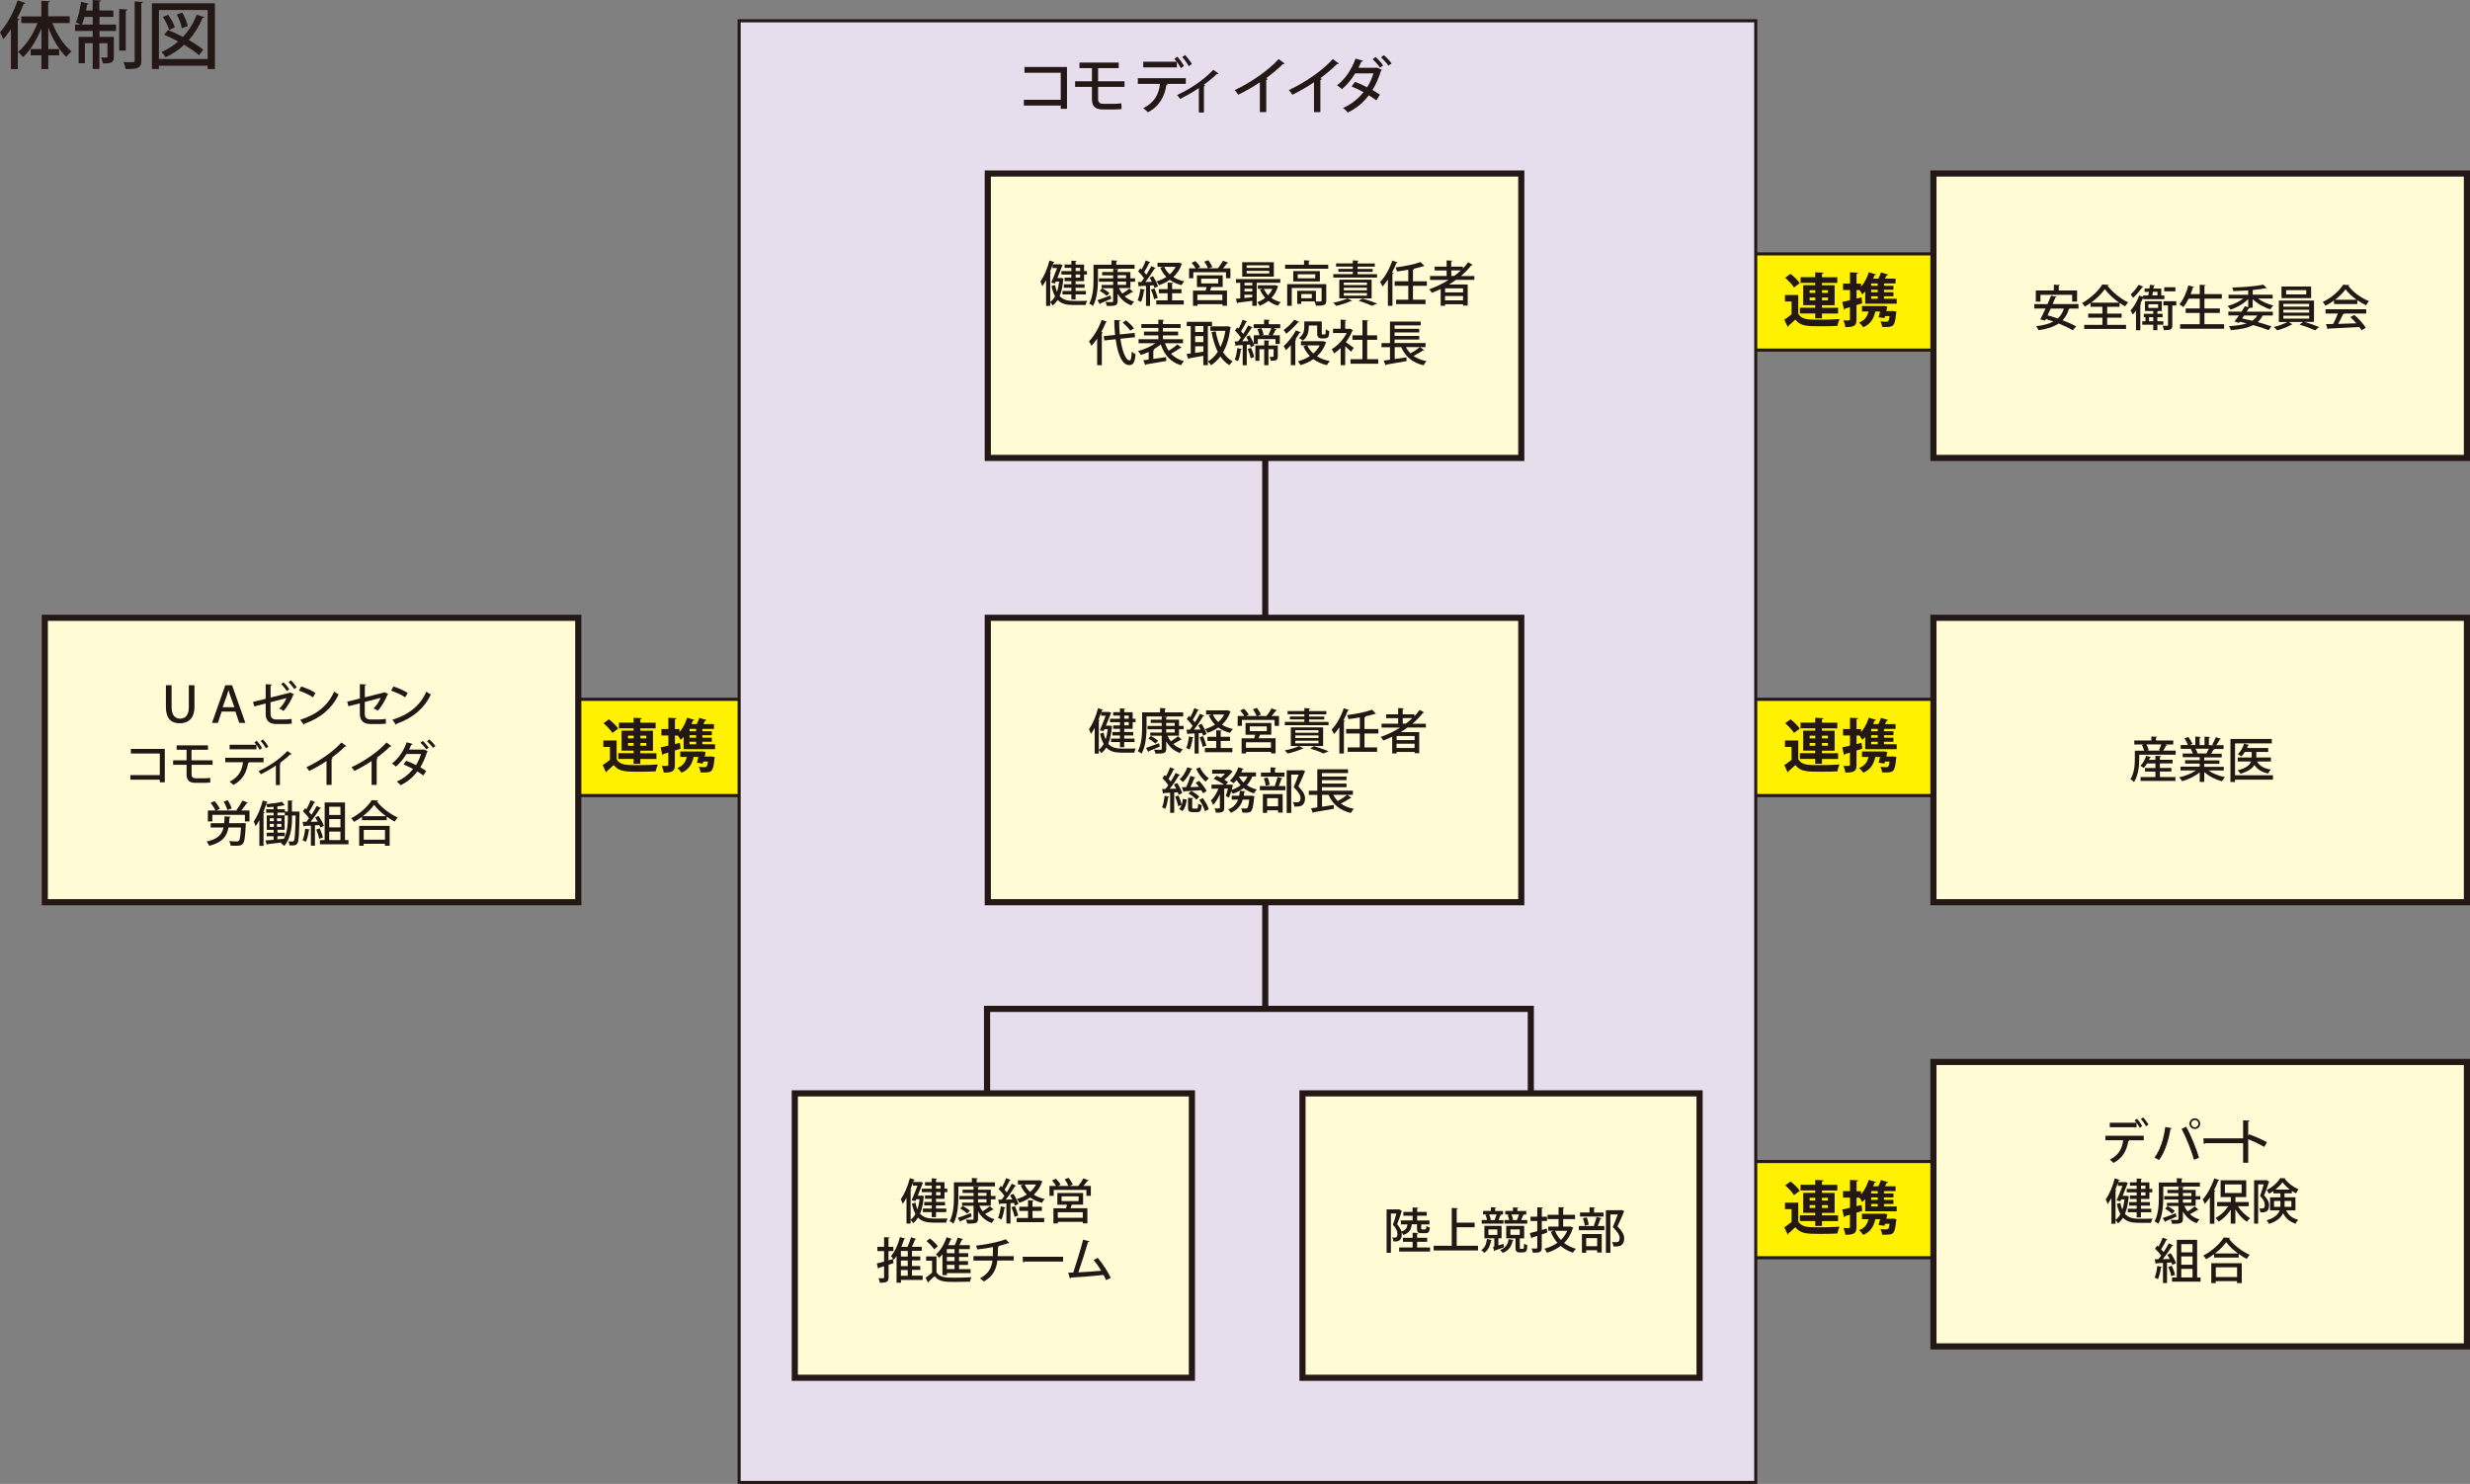 <?xml version="1.0" encoding="UTF-8"?>
<svg id="_レイヤー_2" data-name="レイヤー 2" xmlns="http://www.w3.org/2000/svg" viewBox="0 0 402.01 241.52">
  <rect x="0" y="0" width="402.01" height="241.52" fill="#808080" stroke="none"/>
  <defs>
    <style>
      .cls-1 {
        fill: #fffcd5;
      }

      .cls-1, .cls-2, .cls-3, .cls-4 {
        stroke: #231815;
        stroke-miterlimit: 10;
      }

      .cls-5 {
        isolation: isolate;
      }

      .cls-2 {
        fill: #e6dded;
      }

      .cls-2, .cls-4 {
        stroke-width: .5px;
      }

      .cls-3 {
        fill: none;
      }

      .cls-6 {
        fill: #231815;
      }

      .cls-4 {
        fill: #fff100;
      }
    </style>
  </defs>
  <g id="_レイヤー_2-2" data-name=" レイヤー 2">
    <g id="uuid-5c70e2c5-560c-43c1-a8a7-d77ecdca57a6" data-name=" レイヤー 2-2">
      <g id="_レイヤー_1-2" data-name=" レイヤー 1-2">
        <g id="_デザイン部分" data-name=" デザイン部分">
          <g>
            <rect class="cls-4" x="85.77" y="113.82" width="42.89" height="15.66"/>
            <g class="cls-5">
              <g class="cls-5">
                <g class="cls-5">
                  <g class="cls-5">
                    <path class="cls-6" d="M100.36,120.52v3.05c.57.96,1.61.96,3.34.96,1.12,0,2.47-.03,3.38-.1-.13.26-.3.78-.36,1.11-.72.04-1.76.06-2.71.06-2.18,0-3.27,0-4.13-1.09-.38.37-.77.73-1.11,1.01,0,.11-.03.15-.12.2l-.56-1.19c.37-.25.79-.55,1.18-.87v-2.09h-1.07v-1.05h2.15ZM99.11,117.07c.54.42,1.2,1.06,1.5,1.51l-.94.71c-.26-.45-.9-1.11-1.44-1.58l.87-.64ZM103.12,124.3v-.78h-2.49v-.93h2.49v-.42h-1.96v-3.25h1.96v-.39h-2.38v-.92h2.38v-.79l1.35.07c0,.09-.08.15-.25.18v.55h2.49v.92h-2.49v.39h2.06v3.25h-2.06v.42h2.62v.93h-2.62v.78h-1.11ZM102.21,119.73v.44h.92v-.44h-.92ZM102.21,121.38h.92v-.46h-.92v.46ZM105.19,119.73h-.96v.44h.96v-.44ZM105.19,121.38v-.46h-.96v.46h.96Z"/>
                    <path class="cls-6" d="M114.31,121.13h2.07v.8h-5.12v-2c-.15.18-.31.34-.47.48-.1-.18-.29-.47-.46-.7h-.48v1.39l.8-.21.13.97-.94.29v2.34c0,1.03-.38,1.25-1.82,1.25-.03-.3-.17-.78-.31-1.09.19,0,.38,0,.54,0,.5,0,.52,0,.52-.18v-1.99c-.3.08-.58.17-.8.24,0,.09-.08.16-.16.18l-.29-1.26c.35-.08.78-.17,1.26-.29v-1.65h-1.13v-1.05h1.13v-1.83l1.32.07c0,.09-.08.15-.25.18v1.59h.73v.5c.54-.61.99-1.48,1.26-2.35l1.18.36c-.03.08-.11.12-.24.11-.07.19-.14.38-.23.57h.85c.16-.33.32-.71.42-1.01l1.19.35c-.03.07-.1.1-.24.1-.09.17-.19.37-.3.56h1.73v.78h-1.88v.39h1.53v.64h-1.53v.41h1.53v.65h-1.53v.41ZM115.54,123.13l.21-.02.59.11c0,.08-.03.18-.05.26-.21,2.16-.45,2.24-1.78,2.24-.16,0-.33,0-.5,0,0-.27-.13-.65-.28-.91.4.04.78.05.95.05.34,0,.43-.08.55-.91h-.76l-.08.32-.96-.13c.08-.29.16-.63.24-.94h-.78c-.24,1.21-.85,2.1-1.96,2.56-.13-.22-.46-.58-.68-.77.85-.3,1.33-.92,1.53-1.79h-1.06v-.89h3.37l.22-.02.54.11c-.02.07-.13.6-.16.73h.86ZM113.3,119.02v-.39h-1.07v.39h1.07ZM113.3,120.07v-.41h-1.07v.41h1.07ZM112.23,120.72v.41h1.07v-.41h-1.07Z"/>
                  </g>
                </g>
              </g>
            </g>
          </g>
          <g>
            <rect class="cls-4" x="278.08" y="113.82" width="42.89" height="15.66"/>
            <g class="cls-5">
              <g class="cls-5">
                <g class="cls-5">
                  <g class="cls-5">
                    <path class="cls-6" d="M292.68,120.52v3.05c.57.96,1.61.96,3.34.96,1.12,0,2.47-.03,3.38-.1-.13.26-.3.78-.36,1.11-.72.04-1.76.06-2.71.06-2.18,0-3.27,0-4.13-1.09-.38.37-.77.73-1.11,1.01,0,.11-.03.15-.12.2l-.56-1.19c.37-.25.79-.55,1.18-.87v-2.09h-1.07v-1.05h2.15ZM291.43,117.07c.54.42,1.2,1.06,1.5,1.51l-.94.71c-.26-.45-.9-1.11-1.44-1.58l.87-.64ZM295.44,124.3v-.78h-2.49v-.93h2.49v-.42h-1.96v-3.25h1.96v-.39h-2.38v-.92h2.38v-.79l1.35.07c0,.09-.08.15-.25.18v.55h2.49v.92h-2.49v.39h2.06v3.25h-2.06v.42h2.62v.93h-2.62v.78h-1.11ZM294.53,119.73v.44h.92v-.44h-.92ZM294.53,121.38h.92v-.46h-.92v.46ZM297.51,119.73h-.96v.44h.96v-.44ZM297.51,121.38v-.46h-.96v.46h.96Z"/>
                    <path class="cls-6" d="M306.63,121.13h2.07v.8h-5.12v-2c-.15.18-.31.34-.47.48-.1-.18-.29-.47-.46-.7h-.48v1.39l.8-.21.13.97-.94.29v2.34c0,1.03-.38,1.25-1.82,1.25-.03-.3-.17-.78-.31-1.09.19,0,.38,0,.54,0,.5,0,.52,0,.52-.18v-1.99c-.3.08-.58.17-.8.24,0,.09-.08.16-.16.18l-.29-1.26c.35-.08.78-.17,1.26-.29v-1.65h-1.13v-1.05h1.13v-1.83l1.32.07c0,.09-.08.15-.25.18v1.59h.73v.5c.54-.61.99-1.48,1.26-2.35l1.18.36c-.03.08-.11.12-.24.11-.07.19-.14.38-.23.57h.85c.16-.33.32-.71.42-1.01l1.19.35c-.03.07-.1.1-.24.1-.09.17-.19.37-.3.56h1.73v.78h-1.88v.39h1.53v.64h-1.53v.41h1.53v.65h-1.53v.41ZM307.86,123.13l.21-.02.59.11c0,.08-.03.18-.05.26-.21,2.16-.45,2.24-1.78,2.24-.16,0-.33,0-.5,0,0-.27-.13-.65-.28-.91.4.04.78.05.95.05.34,0,.43-.08.55-.91h-.75l-.08.32-.96-.13c.08-.29.16-.63.24-.94h-.78c-.24,1.21-.85,2.1-1.96,2.56-.13-.22-.46-.58-.68-.77.85-.3,1.33-.92,1.53-1.79h-1.06v-.89h3.37l.22-.02.54.11c-.02.07-.13.6-.16.73h.86ZM305.62,119.02v-.39h-1.07v.39h1.07ZM305.62,120.07v-.41h-1.07v.41h1.07ZM304.55,120.72v.41h1.07v-.41h-1.07Z"/>
                  </g>
                </g>
              </g>
            </g>
          </g>
          <g>
            <rect class="cls-4" x="278.08" y="41.32" width="42.89" height="15.66"/>
            <g class="cls-5">
              <g class="cls-5">
                <g class="cls-5">
                  <g class="cls-5">
                    <path class="cls-6" d="M292.68,48.02v3.05c.57.96,1.61.96,3.34.96,1.12,0,2.47-.03,3.38-.1-.13.26-.3.78-.36,1.11-.72.04-1.76.06-2.71.06-2.18,0-3.27,0-4.13-1.09-.38.37-.77.73-1.11,1.01,0,.11-.03.15-.12.2l-.56-1.19c.37-.25.79-.55,1.18-.87v-2.09h-1.07v-1.05h2.15ZM291.43,44.57c.54.42,1.2,1.06,1.5,1.51l-.94.71c-.26-.45-.9-1.11-1.44-1.58l.87-.64ZM295.44,51.8v-.78h-2.49v-.93h2.49v-.42h-1.96v-3.25h1.96v-.39h-2.38v-.92h2.38v-.79l1.35.07c0,.09-.08.15-.25.18v.55h2.49v.92h-2.49v.39h2.06v3.25h-2.06v.42h2.62v.93h-2.62v.78h-1.11ZM294.53,47.23v.44h.92v-.44h-.92ZM294.53,48.88h.92v-.46h-.92v.46ZM297.51,47.23h-.96v.44h.96v-.44ZM297.51,48.88v-.46h-.96v.46h.96Z"/>
                    <path class="cls-6" d="M306.63,48.63h2.07v.8h-5.12v-2c-.15.18-.31.34-.47.48-.1-.18-.29-.47-.46-.7h-.48v1.39l.8-.21.13.97-.94.29v2.34c0,1.03-.38,1.25-1.82,1.25-.03-.3-.17-.78-.31-1.09.19,0,.38,0,.54,0,.5,0,.52,0,.52-.18v-1.99c-.3.08-.58.17-.8.24,0,.09-.08.16-.16.18l-.29-1.26c.35-.08.78-.17,1.26-.29v-1.65h-1.13v-1.05h1.13v-1.83l1.32.07c0,.09-.08.15-.25.18v1.59h.73v.5c.54-.61.99-1.48,1.26-2.35l1.18.36c-.03.08-.11.12-.24.11-.07.19-.14.38-.23.57h.85c.16-.33.32-.71.42-1.01l1.19.35c-.03.07-.1.1-.24.1-.09.17-.19.37-.3.56h1.73v.78h-1.88v.39h1.53v.64h-1.53v.41h1.53v.65h-1.53v.41ZM307.86,50.63l.21-.02.59.11c0,.08-.03.18-.05.26-.21,2.16-.45,2.24-1.78,2.24-.16,0-.33,0-.5,0,0-.27-.13-.65-.28-.91.4.04.78.05.95.05.34,0,.43-.08.55-.91h-.75l-.08.32-.96-.13c.08-.29.16-.63.24-.94h-.78c-.24,1.21-.85,2.1-1.96,2.56-.13-.22-.46-.58-.68-.77.85-.3,1.33-.92,1.53-1.79h-1.06v-.89h3.37l.22-.02.54.11c-.02.07-.13.6-.16.73h.86ZM305.62,46.52v-.39h-1.07v.39h1.07ZM305.62,47.57v-.41h-1.07v.41h1.07ZM304.55,48.22v.41h1.07v-.41h-1.07Z"/>
                  </g>
                </g>
              </g>
            </g>
          </g>
          <g>
            <rect class="cls-4" x="278.08" y="189.04" width="42.89" height="15.66"/>
            <g class="cls-5">
              <g class="cls-5">
                <g class="cls-5">
                  <g class="cls-5">
                    <path class="cls-6" d="M292.68,195.74v3.05c.57.96,1.61.96,3.34.96,1.12,0,2.47-.03,3.38-.1-.13.27-.3.79-.36,1.11-.72.04-1.76.06-2.71.06-2.18,0-3.27,0-4.13-1.09-.38.37-.77.73-1.11,1.01,0,.11-.03.15-.12.2l-.56-1.19c.37-.25.79-.55,1.18-.87v-2.09h-1.07v-1.05h2.15ZM291.43,192.29c.54.43,1.2,1.06,1.5,1.51l-.94.71c-.26-.45-.9-1.12-1.44-1.58l.87-.64ZM295.44,199.52v-.79h-2.49v-.93h2.49v-.41h-1.96v-3.25h1.96v-.39h-2.38v-.92h2.38v-.79l1.35.07c0,.1-.08.15-.25.18v.55h2.49v.92h-2.49v.39h2.06v3.25h-2.06v.41h2.62v.93h-2.62v.79h-1.11ZM294.53,194.95v.44h.92v-.44h-.92ZM294.53,196.6h.92v-.46h-.92v.46ZM297.51,194.95h-.96v.44h.96v-.44ZM297.51,196.6v-.46h-.96v.46h.96Z"/>
                    <path class="cls-6" d="M306.63,196.35h2.07v.8h-5.12v-2c-.15.18-.31.34-.47.48-.1-.18-.29-.47-.46-.7h-.48v1.39l.8-.21.13.97-.94.29v2.34c0,1.03-.38,1.25-1.82,1.25-.03-.3-.17-.78-.31-1.09.19,0,.38,0,.54,0,.5,0,.52,0,.52-.18v-1.99c-.3.08-.58.17-.8.24,0,.09-.08.16-.16.18l-.29-1.26c.35-.08.78-.17,1.26-.29v-1.65h-1.13v-1.05h1.13v-1.83l1.32.07c0,.1-.08.15-.25.18v1.59h.73v.5c.54-.61.99-1.48,1.26-2.35l1.18.36c-.03.08-.11.12-.24.11-.07.19-.14.38-.23.57h.85c.16-.33.32-.71.42-1.01l1.19.35c-.03.07-.1.1-.24.1-.09.17-.19.37-.3.56h1.73v.78h-1.88v.39h1.53v.64h-1.53v.41h1.53v.65h-1.53v.41ZM307.86,198.35l.21-.02.59.11c0,.09-.03.18-.05.27-.21,2.16-.45,2.24-1.78,2.24-.16,0-.33,0-.5,0,0-.27-.13-.65-.28-.91.4.04.78.05.95.05.34,0,.43-.09.55-.91h-.75l-.08.32-.96-.13c.08-.29.16-.63.24-.94h-.78c-.24,1.21-.85,2.1-1.96,2.56-.13-.22-.46-.58-.68-.77.85-.3,1.33-.92,1.53-1.79h-1.06v-.89h3.37l.22-.02.54.11c-.02.06-.13.6-.16.73h.86ZM305.62,194.24v-.39h-1.07v.39h1.07ZM305.62,195.29v-.41h-1.07v.41h1.07ZM304.55,195.94v.41h1.07v-.41h-1.07Z"/>
                  </g>
                </g>
              </g>
            </g>
          </g>
          <rect class="cls-2" x="120.3" y="3.38" width="165.46" height="237.89"/>
          <rect class="cls-1" x="7.29" y="100.55" width="86.83" height="46.29"/>
          <rect class="cls-1" x="314.68" y="28.24" width="86.83" height="46.29"/>
          <rect class="cls-1" x="314.68" y="100.55" width="86.83" height="46.29"/>
          <rect class="cls-1" x="314.68" y="172.84" width="86.83" height="46.29"/>
          <g class="cls-5">
            <g class="cls-5">
              <g class="cls-5">
                <g class="cls-5">
                  <path class="cls-6" d="M4.16.5c-.05.1-.14.13-.31.13-.3.8-.66,1.61-1.06,2.38l.37.11c-.01.1-.1.16-.26.18v7.95h-1.12v-6.5c-.4.6-.82,1.15-1.24,1.63-.11-.28-.4-.85-.55-1.13C1.09,4.08,2.19,2.06,2.87.06l1.29.44ZM11.36,3.75h-2.84c.71,1.82,1.9,3.65,3.13,4.63-.28.2-.65.6-.85.89-1.14-1.07-2.21-2.87-2.94-4.75v3.47h1.76v1.02h-1.76v2.24h-1.12v-2.24h-1.75v-1.02h1.75v-3.39c-.76,1.9-1.83,3.65-3,4.71-.19-.26-.56-.67-.82-.86,1.26-.98,2.46-2.83,3.19-4.69h-2.65v-1.09h3.27V.13l1.39.08c-.01.1-.1.17-.28.19v2.25h3.5v1.09Z"/>
                  <path class="cls-6" d="M16.19,2.75v1.25h2.7v1.04h-2.7v.96h2.34v3.24c0,.97-.42,1.08-1.79,1.08-.04-.29-.17-.68-.29-.96.2.01.4.01.55.01.44,0,.49,0,.49-.16v-2.18h-1.31v4.2h-1.09v-4.2h-1.27v3.26h-1.02v-4.29h2.29v-.96h-2.87v-1.04h.9c-.23-.13-.54-.28-.76-.36.36-.79.66-2.12.83-3.35l1.28.32c-.04.08-.12.13-.28.13-.05.31-.11.65-.18.97h1.07V0l1.37.08c-.01.1-.1.16-.28.19v1.44h2.28v1.03h-2.28ZM13.76,2.75c-.13.47-.28.9-.43,1.25h1.76v-1.25h-1.33ZM20.73,1.55c-.01.1-.08.16-.26.19v6.49h-1.07V1.46l1.33.08ZM21.91.24l1.37.06c-.02.11-.1.18-.28.2v9.36c0,1.24-.54,1.38-2.55,1.38-.05-.31-.2-.8-.35-1.13.35.01.67.01.95.01h.58c.2,0,.29-.06.29-.26V.24Z"/>
                  <path class="cls-6" d="M24.73.54h10.25v10.69h-1.19v-.53h-7.93v.53h-1.14V.54ZM25.87,9.61h7.93V1.63h-7.93v7.98ZM27.35,4.88c.77.31,1.61.7,2.43,1.13.95-1.02,1.72-2.23,2.23-3.61l1.27.38c-.04.08-.14.14-.31.13-.56,1.37-1.32,2.58-2.23,3.61.92.53,1.78,1.09,2.34,1.58l-.7.89c-.56-.52-1.44-1.12-2.41-1.7-.88.83-1.88,1.5-3.01,2.04-.14-.23-.46-.66-.67-.86,1-.44,1.91-1.02,2.71-1.71-.76-.42-1.55-.8-2.28-1.1l.62-.77ZM27.36,2.4c.46.64.94,1.49,1.1,2.05l-.92.42c-.16-.58-.6-1.45-1.03-2.11l.85-.36ZM29.67,2.04c.4.7.78,1.61.89,2.21l-.96.35c-.1-.6-.44-1.54-.83-2.24l.9-.31Z"/>
                </g>
              </g>
            </g>
          </g>
          <g class="cls-5">
            <g class="cls-5">
              <g class="cls-5">
                <g class="cls-5">
                  <path class="cls-6" d="M173.66,10.91v6.8h-1.02v-.53h-6v-.94h6v-4.4h-5.9v-.94h6.92Z"/>
                </g>
                <g class="cls-5">
                  <path class="cls-6" d="M178.72,14.14v1.98c0,.47.21.78.87.78h1.74c.34,0,.89-.03,1.18-.09.01.27.02.73.03.94-.3.05-.85.07-1.2.07h-1.85c-1.33,0-1.77-.65-1.77-1.68v-2h-2.74v-.91h2.74v-2.14h-2.03v-.9h6.39v.9h-3.36v2.14h4.3v.91h-4.3Z"/>
                </g>
              </g>
              <g class="cls-5">
                <g class="cls-5">
                  <path class="cls-6" d="M185.19,13.64v-.92h7.81v.93h-3.13l.19.05c-.02.07-.09.12-.22.13-.26,1.67-1.03,3.44-3.01,4.44-.15-.17-.53-.5-.76-.66,1.92-.97,2.54-2.35,2.73-3.96h-3.61ZM192.19,11.09c-.14-.3-.39-.69-.65-1.03v.91h-5.47v-.92h5.46c-.13-.18-.27-.34-.4-.46l.48-.36c.4.41.85,1.06,1.09,1.5l-.51.36ZM193.48,10.77c-.21-.4-.68-1.08-1.06-1.47l.46-.34c.4.41.87,1.04,1.11,1.46l-.5.34Z"/>
                </g>
              </g>
              <g class="cls-5">
                <g class="cls-5">
                  <path class="cls-6" d="M198.35,11.97s-.1.08-.17.08c-.04,0-.08,0-.12-.02-.63.62-1.44,1.27-2.15,1.79.12.04.2.07.25.09-.03.06-.1.12-.21.13v4.27h-.83v-3.98c-.77.54-2.1,1.32-3.06,1.77-.11-.18-.33-.49-.49-.63,2.85-1.3,4.89-3.02,5.9-4.11l.87.61Z"/>
                </g>
              </g>
              <g class="cls-5">
                <g class="cls-5">
                  <path class="cls-6" d="M209.11,10.34s-.12.09-.22.09c-.03,0-.06,0-.1,0-.76.76-1.78,1.61-2.73,2.31.09.04.21.09.27.11-.02.08-.11.15-.24.17v5.23h-1.04v-4.86c-.97.67-2.31,1.44-3.52,2.03-.14-.23-.4-.57-.59-.76,2.64-1.2,5.6-3.28,7.16-5.05l1.01.75Z"/>
                </g>
              </g>
              <g class="cls-5">
                <g class="cls-5">
                  <path class="cls-6" d="M217.92,10.34s-.12.09-.22.09c-.03,0-.06,0-.1,0-.76.76-1.78,1.61-2.73,2.31.09.04.21.09.27.11-.02.08-.11.15-.24.17v5.23h-1.04v-4.86c-.97.67-2.31,1.44-3.51,2.03-.14-.23-.4-.57-.59-.76,2.64-1.2,5.61-3.28,7.16-5.05l1.01.75Z"/>
                </g>
              </g>
              <g class="cls-5">
                <g class="cls-5">
                  <path class="cls-6" d="M224.92,11.37c-.03.06-.08.09-.14.12-.37,1.16-.83,2.25-1.4,3.16.39.23.89.53,1.21.76l-.58.92c-.32-.26-.84-.58-1.23-.82-.89,1.19-2.01,2.13-3.43,2.81-.15-.23-.51-.58-.77-.74,1.36-.6,2.46-1.49,3.34-2.58-.62-.36-1.33-.69-1.94-.93l.54-.75c.63.23,1.34.53,1.99.88.43-.65.81-1.54,1.03-2.26h-2.97c-.63,1.02-1.38,1.93-2.15,2.56-.19-.18-.57-.47-.81-.62,1.35-1,2.42-2.66,3.01-4.34l1.24.35c-.05.12-.17.15-.3.14-.12.32-.3.67-.46,1h2.89l.11-.04.81.38ZM223.87,9.28c.44.35.96.96,1.24,1.37l-.49.37c-.25-.38-.82-1.04-1.21-1.37l.46-.37ZM225.23,8.98c.44.36.97.94,1.26,1.34l-.5.37c-.25-.38-.83-1-1.22-1.34l.46-.37Z"/>
                </g>
              </g>
            </g>
          </g>
          <g class="cls-5">
            <g class="cls-5">
              <g class="cls-5">
                <g class="cls-5">
                  <path class="cls-6" d="M27.93,111.52v3.59c0,1.3.58,1.85,1.37,1.85.86,0,1.43-.56,1.43-1.85v-3.59h.92v3.5c0,1.87-.98,2.7-2.39,2.7s-2.26-.78-2.26-2.68v-3.52h.92Z"/>
                </g>
              </g>
              <g class="cls-5">
                <g class="cls-5">
                  <path class="cls-6" d="M36.08,115.81l-.62,1.85h-.96l2.17-6.14h1.1l2.17,6.14h-1l-.62-1.85h-2.24ZM38.15,115.1l-.61-1.69c-.13-.38-.25-.73-.34-1.07h-.02c-.09.35-.21.7-.33,1.06l-.61,1.7h1.91Z"/>
                </g>
              </g>
              <g class="cls-5">
                <g class="cls-5">
                  <path class="cls-6" d="M47.87,113s-.07.09-.14.11c-.34.85-.97,1.96-1.58,2.59-.17-.13-.46-.28-.68-.37.5-.47.92-1.15,1.16-1.72l-2.6.68v1.87c0,.7.37.94.97.94h1.27c.31,0,.88-.05,1.19-.09,0,.24.02.55.03.77-.32.04-.87.06-1.19.06h-1.3c-1.12,0-1.76-.51-1.76-1.65v-1.69l-1.86.47-.2-.73,2.06-.51v-2.37l1.01.05c0,.09-.09.15-.21.17v1.95l3.07-.77.09-.08.68.33ZM46.13,111.05c.33.29.74.79.96,1.13l-.39.3c-.21-.32-.62-.85-.94-1.14l.37-.29ZM47.34,110.73c.35.32.74.79.96,1.12l-.4.3c-.21-.33-.62-.83-.93-1.13l.36-.29Z"/>
                </g>
              </g>
              <g class="cls-5">
                <g class="cls-5">
                  <path class="cls-6" d="M49.02,111.73c.81.25,1.75.66,2.33,1.05l-.41.71c-.57-.4-1.51-.81-2.29-1.09l.37-.67ZM48.87,117.14c2.73-.84,4.58-2.4,5.51-4.58.23.18.5.33.73.46-.98,2.16-2.89,3.85-5.54,4.76,0,.08-.06.16-.13.19l-.57-.82Z"/>
                </g>
              </g>
              <g class="cls-5">
                <g class="cls-5">
                  <path class="cls-6" d="M63.2,112.97s-.07.09-.14.11c-.34.85-.97,1.96-1.58,2.59-.17-.13-.46-.28-.68-.37.5-.47.92-1.15,1.16-1.72l-2.59.67v1.91c0,.7.36.94.96.94h1.27c.31,0,.88-.05,1.19-.09,0,.24.02.55.03.77-.32.04-.87.06-1.19.06h-1.3c-1.12,0-1.76-.51-1.76-1.65v-1.72l-1.86.47-.2-.74,2.06-.51v-2.34l1.02.05c0,.09-.09.14-.21.17v1.92l3.06-.77.09-.08.68.33Z"/>
                </g>
              </g>
              <g class="cls-5">
                <g class="cls-5">
                  <path class="cls-6" d="M64.03,111.73c.81.25,1.75.66,2.33,1.05l-.41.71c-.57-.4-1.51-.81-2.29-1.09l.37-.67ZM63.88,117.14c2.73-.84,4.58-2.4,5.51-4.58.23.18.5.33.73.46-.98,2.16-2.89,3.85-5.54,4.76,0,.08-.06.16-.13.19l-.57-.82Z"/>
                </g>
              </g>
            </g>
            <g class="cls-5">
              <g class="cls-5">
                <g class="cls-5">
                  <path class="cls-6" d="M26.82,121.89v5.43h-.81v-.42h-4.79v-.75h4.79v-3.51h-4.71v-.75h5.52Z"/>
                </g>
                <g class="cls-5">
                  <path class="cls-6" d="M31.18,124.47v1.58c0,.37.17.62.7.62h1.39c.27,0,.71-.02.94-.07,0,.21.02.58.02.75-.24.04-.68.06-.96.06h-1.48c-1.06,0-1.42-.52-1.42-1.34v-1.6h-2.19v-.73h2.19v-1.71h-1.62v-.72h5.1v.72h-2.68v1.71h3.43v.73h-3.43Z"/>
                </g>
              </g>
              <g class="cls-5">
                <g class="cls-5">
                  <path class="cls-6" d="M36.66,124.07v-.74h6.24v.74h-2.5l.15.04c-.02.06-.07.1-.17.1-.21,1.34-.82,2.74-2.4,3.54-.12-.13-.43-.4-.61-.53,1.53-.77,2.02-1.87,2.18-3.16h-2.89ZM42.25,122.04c-.11-.24-.31-.55-.52-.82v.73h-4.36v-.74h4.35c-.1-.14-.21-.27-.32-.36l.38-.29c.32.32.68.85.87,1.19l-.4.29ZM43.28,121.78c-.17-.32-.55-.86-.85-1.17l.36-.27c.32.32.7.83.89,1.17l-.4.27Z"/>
                </g>
              </g>
              <g class="cls-5">
                <g class="cls-5">
                  <path class="cls-6" d="M47.47,122.73s-.08.06-.13.06c-.03,0-.06,0-.09-.02-.51.5-1.15,1.01-1.72,1.43.1.03.16.05.2.07-.02.05-.08.1-.17.1v3.41h-.66v-3.18c-.62.44-1.68,1.05-2.44,1.42-.09-.14-.26-.39-.39-.51,2.28-1.04,3.9-2.41,4.71-3.28l.7.49Z"/>
                </g>
              </g>
              <g class="cls-5">
                <g class="cls-5">
                  <path class="cls-6" d="M56.38,121.44s-.09.07-.17.07c-.02,0-.05,0-.08,0-.61.61-1.42,1.29-2.18,1.84.07.03.17.07.21.09-.02.06-.09.12-.19.13v4.17h-.83v-3.88c-.77.54-1.84,1.15-2.81,1.62-.11-.18-.32-.46-.47-.61,2.11-.96,4.47-2.62,5.71-4.03l.81.6Z"/>
                </g>
              </g>
              <g class="cls-5">
                <g class="cls-5">
                  <path class="cls-6" d="M63.72,121.44s-.09.07-.17.07c-.02,0-.05,0-.08,0-.61.61-1.42,1.29-2.18,1.84.07.03.17.07.21.09-.02.06-.09.12-.19.13v4.17h-.83v-3.88c-.77.54-1.84,1.15-2.81,1.62-.11-.18-.32-.46-.47-.61,2.11-.96,4.47-2.62,5.71-4.03l.81.6Z"/>
                </g>
              </g>
              <g class="cls-5">
                <g class="cls-5">
                  <path class="cls-6" d="M69.63,122.26s-.06.07-.11.1c-.29.92-.66,1.79-1.11,2.52.31.18.71.42.96.61l-.47.73c-.25-.21-.67-.47-.98-.66-.71.95-1.6,1.7-2.73,2.24-.12-.18-.41-.47-.62-.59,1.08-.48,1.96-1.19,2.66-2.05-.5-.28-1.06-.55-1.55-.74l.43-.6c.51.18,1.07.42,1.59.7.34-.52.65-1.22.82-1.8h-2.37c-.51.81-1.1,1.54-1.71,2.05-.15-.14-.46-.38-.65-.5,1.08-.8,1.93-2.13,2.4-3.46l.99.28c-.04.1-.13.12-.24.11-.09.25-.24.54-.36.8h2.31l.09-.03.65.3ZM68.79,120.59c.35.28.77.77.99,1.09l-.39.29c-.2-.3-.66-.83-.96-1.09l.36-.29ZM69.87,120.35c.35.28.77.75,1,1.07l-.4.29c-.2-.3-.66-.8-.97-1.07l.36-.29Z"/>
                </g>
              </g>
            </g>
            <g class="cls-5">
              <g class="cls-5">
                <g class="cls-5">
                  <path class="cls-6" d="M39.42,133.97l.17-.02c.4.05.42.05.43.05l-.02.24c-.1,2.02-.22,2.81-.48,3.09-.23.27-.48.32-1.24.32-.22,0-.47,0-.74-.02-.02-.22-.11-.54-.26-.74.52.05,1.04.06,1.24.06.16,0,.25-.02.35-.09.17-.16.27-.77.35-2.18h-2.03c-.27,1.43-.96,2.43-3.13,2.98-.08-.21-.28-.52-.44-.69,1.85-.41,2.5-1.15,2.76-2.29h-2.09v-.7h2.19c.04-.35.06-.72.07-1.12l.99.08c0,.07-.07.13-.19.14-.02.32-.04.62-.07.9h2.14ZM40.37,130.64c-.03.06-.11.08-.21.08-.22.36-.58.82-.89,1.19h1.34v1.78h-.75v-1.07h-5.3v1.07h-.73v-1.78h1.23c-.15-.36-.47-.86-.78-1.23l.64-.3c.34.38.71.9.85,1.26l-.55.27h3.43l-.17-.08c.33-.42.74-1.06.97-1.53l.91.34ZM37.07,130.25c.27.42.55.97.63,1.34l-.7.25c-.09-.37-.34-.94-.59-1.38l.66-.22Z"/>
                  <path class="cls-6" d="M48.41,132.08h.34c0,.07,0,.16,0,.24-.06,3.48-.12,4.61-.34,4.94-.21.3-.41.34-.97.34-.1,0-.21,0-.32,0-.02-.19-.08-.47-.18-.66.28.02.53.02.66.02.11,0,.17-.02.24-.13.15-.22.21-1.23.28-4.1h-.59c0,1.3-.02,3.49-1.26,4.95-.12-.12-.37-.31-.54-.4l.14-.17c-.88.11-1.73.21-2.32.28-.02.06-.06.09-.12.11l-.24-.71c.37-.02.84-.06,1.34-.11v-.58h-1.13v-.57h1.13v-.46h-1.11v-2.36h1.11v-.43h-1.21v-.57h1.21v-.4c-.35.03-.7.06-1.04.08-.02-.13-.1-.36-.17-.5-.14.43-.3.85-.47,1.26l.22.07c-.02.06-.07.1-.18.12v5.33h-.67v-4.19c-.2.36-.4.7-.62.99-.06-.19-.21-.59-.31-.78.58-.77,1.14-2.1,1.48-3.41l.82.26c-.03.08-.1.09-.19.09l-.08.25c.9-.08,1.95-.22,2.58-.38l.45.56s-.05.02-.09.02c-.02,0-.05,0-.07,0-.28.06-.64.11-1.04.16v.47h1.22v.38h.49v-1.81l.82.05c0,.06-.06.1-.17.12v1.64h.9ZM43.91,133.18v.47h.66v-.47h-.66ZM43.91,134.09v.49h.66v-.49h-.66ZM45.09,133.65h.7v-.47h-.7v.47ZM45.09,134.58h.7v-.49h-.7v.49ZM46.21,136.51c.58-1.12.65-2.48.65-3.58v-.21h-.51v-.46h-1.19v.43h1.16v2.36h-1.16v.46h1.18v.57h-1.18v.53l1.06-.1Z"/>
                  <path class="cls-6" d="M50.44,135.03c-.02.07-.09.09-.17.09-.09.66-.26,1.42-.49,1.89-.14-.09-.38-.2-.54-.26.21-.44.36-1.19.44-1.89l.76.17ZM52.12,134.68c-.03-.12-.08-.25-.13-.39l-.73.04v3.31h-.66v-3.27c-.4.02-.77.04-1.06.05-.02.07-.08.1-.13.11l-.16-.77h.61c.14-.18.29-.38.44-.58-.24-.36-.65-.81-1-1.13l.36-.51.21.18c.25-.46.53-1.04.69-1.48l.77.32c-.03.06-.1.08-.19.08-.21.44-.55,1.06-.85,1.5.15.17.29.32.4.47.33-.49.63-1,.85-1.44l.74.35s-.09.08-.2.08c-.39.63-.99,1.49-1.53,2.15l1.16-.02c-.13-.24-.27-.47-.41-.69l.54-.25c.36.5.73,1.17.87,1.61l-.58.29ZM52.04,134.82c.22.47.43,1.08.51,1.49-.17.06-.33.12-.6.21-.07-.4-.28-1.03-.48-1.51l.57-.18ZM56.16,136.73h.56v.68h-4.65v-.68h.77v-6.12h3.31v6.12ZM55.41,131.3h-1.83v1.34h1.83v-1.34ZM55.41,134.66v-1.35h-1.83v1.35h1.83ZM53.58,135.34v1.39h1.83v-1.39h-1.83Z"/>
                  <path class="cls-6" d="M58.92,132.94c-.41.3-.85.58-1.3.82-.1-.17-.31-.44-.46-.59,1.38-.7,2.72-1.92,3.34-2.94l1.04.06c-.02.08-.09.13-.19.14.77,1.04,2.17,2.09,3.38,2.62-.18.19-.36.44-.49.67-.43-.22-.88-.51-1.3-.81v.58h-4.02v-.56ZM58.46,137.65v-3.24h4.96v3.24h-.77v-.32h-3.46v.32h-.74ZM62.81,132.83c-.77-.57-1.47-1.22-1.92-1.84-.41.59-1.07,1.26-1.83,1.84h3.75ZM62.66,135.08h-3.46v1.58h3.46v-1.58Z"/>
                </g>
              </g>
            </g>
          </g>
          <g class="cls-5">
            <g class="cls-5">
              <g class="cls-5">
                <g class="cls-5">
                  <path class="cls-6" d="M338.29,50.22h-1.4s-.08.04-.15.05c-.22.76-.58,1.37-1.04,1.85.87.33,1.67.69,2.22,1.01l-.57.62c-.54-.34-1.38-.73-2.29-1.1-.84.57-1.93.9-3.27,1.1-.07-.18-.27-.49-.4-.66,1.14-.13,2.09-.36,2.82-.77-.41-.15-.83-.28-1.23-.4l-.13.26-.78-.2c.25-.47.56-1.11.86-1.77h-1.83v-.71h2.15c.21-.47.4-.95.57-1.37l.93.18c-.02.06-.07.11-.21.1-.13.33-.29.7-.46,1.08h4.21v.71ZM332.1,47.98v1.11h-.76v-1.81h2.94v-.95l.99.06c0,.07-.06.12-.19.13v.76h2.98v1.81h-.8v-1.11h-5.16ZM333.77,50.22c-.17.38-.34.75-.51,1.1.53.14,1.1.32,1.66.51.46-.41.79-.94.99-1.61h-2.14Z"/>
                  <path class="cls-6" d="M342.96,51.7v1.17h3.07v.67h-6.81v-.67h2.96v-1.17h-2.31v-.66h2.31v-1.11h-1.93v-.62c-.3.22-.62.42-.93.6-.09-.17-.3-.44-.46-.59,1.37-.74,2.7-2,3.3-3.02l1.04.06c-.02.08-.09.13-.19.13.77,1.04,2.16,2.15,3.36,2.72-.18.19-.36.44-.5.66-.29-.17-.59-.36-.89-.56v.62h-2.02v1.11h2.35v.66h-2.35ZM344.9,49.26c-.92-.66-1.81-1.47-2.33-2.2-.47.7-1.3,1.52-2.24,2.2h4.57Z"/>
                  <path class="cls-6" d="M348.81,48.67v-.22c-.13.32-.29.65-.46.96l.17.06c-.02.06-.07.1-.17.13v4.15h-.7v-3.2c-.17.24-.34.46-.51.65-.08-.17-.27-.51-.39-.66.53-.56,1.08-1.52,1.42-2.44l.64.22v-.23h.84c.03-.18.07-.39.1-.59h-.7v-.54h.78c.03-.21.06-.41.09-.6l.79.07c0,.07-.05.1-.17.11-.02.13-.04.27-.06.42h1.28v1.14h.51v.59h-3.45ZM348.86,46.66c-.02.06-.09.09-.18.07-.36.52-.97,1.26-1.5,1.75-.09-.15-.28-.42-.4-.56.47-.41,1.01-1.07,1.3-1.57l.79.32ZM352.1,52.85h-.97v.89h-.67v-.89h-1.79v-.57h.52v-.65h-.27v-.56h1.54v-.45h-1.35v-1.6h2.74v1.6h-.56s-.06.06-.16.08v.37h.85v.56h-.85v.65h.97v.57ZM349.67,49.52v.6h1.58v-.6h-1.58ZM349.77,52.28h.69v-.65h-.69v.65ZM351.14,47.49h-.74c-.04.21-.07.41-.1.59h.85v-.59ZM354.21,49.03v.69h-.65v3.19c0,.7-.23.83-1.38.83-.02-.21-.11-.51-.2-.72.34,0,.66,0,.75,0,.1,0,.13-.03.13-.13v-3.18h-.75v-.69h2.09ZM354.06,46.75v.67h-1.82v-.67h1.82Z"/>
                  <path class="cls-6" d="M358.79,52.77h3.2v.73h-7.16v-.73h3.19v-1.84h-2.29v-.73h2.29v-1.6h-1.8c-.26.53-.55,1.01-.87,1.38-.15-.13-.45-.35-.64-.46.62-.69,1.16-1.9,1.47-3.07l.93.26c-.02.06-.09.09-.2.09-.1.36-.23.72-.37,1.07h1.48v-1.53l.96.06c0,.06-.06.11-.19.13v1.34h2.83v.73h-2.83v1.6h2.51v.73h-2.51v1.84Z"/>
                </g>
              </g>
              <g class="cls-5">
                <g class="cls-5">
                  <path class="cls-6" d="M366.65,50.09h-.42c-.03.06-.09.09-.21.09l-.36.55h4.26v.62h-1.65c-.21.43-.48.77-.82,1.07.87.24,1.64.48,2.24.7l-.46.62c-.66-.27-1.53-.56-2.51-.83-.88.46-2.06.7-3.64.83-.05-.21-.17-.48-.3-.66,1.19-.06,2.13-.2,2.89-.45l-1.14-.26-.13.19-.71-.24c.21-.27.46-.62.71-.98h-1.72v-.62h2.14c.2-.3.39-.6.55-.87l.54.14v-1.31c-.74.75-1.84,1.38-2.89,1.71-.1-.18-.31-.45-.46-.58.9-.24,1.85-.68,2.53-1.22h-2.38v-.62h3.2v-.7c-.81.05-1.64.09-2.42.11-.02-.17-.1-.43-.17-.58,1.77-.05,3.9-.21,5.04-.47l.58.55s-.05.02-.09.02c-.02,0-.06,0-.09,0-.57.13-1.3.22-2.11.3v.76h3.24v.62h-2.4c.67.51,1.62.92,2.51,1.14-.16.15-.37.43-.48.62-1.04-.31-2.13-.92-2.88-1.66v1.4ZM364.92,51.83c.56.11,1.12.24,1.67.37.33-.23.6-.51.81-.85h-2.15l-.33.47Z"/>
                  <path class="cls-6" d="M376.61,52.39h-1.53c.81.24,1.78.58,2.38.84l-.66.53c-.61-.28-1.7-.69-2.54-.93l.59-.43h-2.33l.59.39s-.08.04-.16.05c-.51.33-1.53.72-2.32.92-.13-.16-.39-.4-.56-.54.76-.17,1.68-.51,2.21-.81h-1.38v-3.49h5.72v3.49ZM376.15,46.63v1.89h-4.82v-1.89h4.82ZM371.63,49.45v.46h4.21v-.46h-4.21ZM371.63,50.41v.47h4.21v-.47h-4.21ZM371.63,51.38v.47h4.21v-.47h-4.21ZM375.36,47.92v-.7h-3.28v.7h3.28Z"/>
                </g>
              </g>
              <g class="cls-5">
                <g class="cls-5">
                  <path class="cls-6" d="M379.88,49.49v-.58c-.44.32-.92.61-1.4.85-.1-.17-.29-.46-.44-.62,1.38-.63,2.71-1.8,3.32-2.8l1.04.06c-.02.06-.09.12-.18.13.75,1.03,2.12,2,3.35,2.48-.18.19-.35.46-.48.68-.47-.22-.96-.51-1.42-.84v.63h-3.78ZM378.5,51.03v-.7h6.62v.7h-3.76l.17.06c-.03.06-.1.09-.21.09-.2.45-.48,1.04-.77,1.53.92-.02,1.94-.06,2.96-.09-.31-.36-.65-.72-.98-1.01l.65-.35c.73.62,1.49,1.48,1.87,2.08l-.69.43c-.09-.16-.21-.35-.36-.54-1.85.1-3.79.19-5.03.25-.02.07-.07.1-.13.12l-.27-.85c.33,0,.73,0,1.16-.02.28-.51.58-1.16.77-1.7h-1.99ZM383.57,48.79c-.73-.51-1.38-1.12-1.82-1.71-.38.56-.99,1.17-1.71,1.71h3.53Z"/>
                </g>
              </g>
            </g>
          </g>
          <g class="cls-5">
            <g class="cls-5">
              <g class="cls-5">
                <g class="cls-5">
                  <path class="cls-6" d="M352.73,121.27c-.02.06-.09.08-.19.08-.12.25-.29.57-.46.82h2.02v.66h-5.92v.62c0,1.09-.13,2.74-.86,3.83-.12-.13-.43-.4-.58-.47.65-1,.72-2.39.72-3.35v-1.28h1.51c-.06-.28-.21-.65-.36-.93l.31-.08h-1.55v-.65h2.78v-.66l.93.06c0,.07-.06.11-.18.13v.47h2.81v.65h-1.34l.36.11ZM351.54,125.58v.89h2.52v.63h-5.67v-.63h2.42v-.89h-1.7v-.58h1.7v-.74h-1.35c-.17.28-.36.52-.55.72-.14-.1-.39-.25-.55-.34.39-.37.75-1.01.95-1.63l.78.22c-.02.06-.08.08-.17.08-.04.12-.09.24-.15.36h1.04v-.66l.92.05c0,.07-.06.11-.19.13v.47h2.07v.59h-2.07v.74h1.87v.58h-1.87ZM351.62,122.17c-.08-.03-.16-.06-.23-.09.13-.25.28-.62.37-.92h-2.42c.17.3.32.67.37.93l-.28.08h2.19Z"/>
                  <path class="cls-6" d="M361.94,125.39h-2.53c.72.5,1.75.91,2.73,1.1-.17.16-.39.47-.5.67-1.05-.28-2.13-.82-2.88-1.52v1.62h-.74v-1.56c-.77.64-1.86,1.17-2.86,1.45-.11-.19-.32-.47-.49-.63.96-.21,2.01-.62,2.72-1.12h-2.5v-.63h3.13v-.49h-2.38v-.56h2.38v-.48h-2.77v-.6h1.65c-.07-.22-.21-.51-.34-.73l.19-.03h0s-1.83,0-1.83,0v-.62h1.19c-.12-.32-.36-.76-.58-1.09l.65-.22c.25.35.54.84.65,1.15l-.43.16h.9v-1.38l.89.06c0,.07-.07.13-.19.14v1.19h.8v-1.38l.9.06c0,.08-.07.13-.19.14v1.19h.84l-.29-.11c.2-.32.45-.83.58-1.19l.85.28c-.02.05-.09.09-.19.08-.14.28-.37.65-.58.94h1.18v.62h-1.61l.15.05c-.02.05-.09.08-.19.08-.1.19-.24.43-.38.64h1.73v.6h-2.85v.48h2.47v.56h-2.47v.49h3.18v.63ZM359.13,122.6c.12-.21.26-.49.37-.74h-2.17c.15.24.29.52.35.72l-.24.05h1.75l-.07-.02Z"/>
                  <path class="cls-6" d="M369.94,126.18v.72h-6.17v.37h-.75v-7h6.73v.72h-5.98v5.19h6.17ZM369.59,123.94h-2.25c.41.71,1.17,1.15,2.26,1.31-.16.15-.36.44-.44.64-1.05-.22-1.77-.67-2.24-1.39-.32.55-1,1.06-2.27,1.43-.09-.17-.3-.42-.46-.56,1.46-.36,2-.9,2.19-1.43h-2.17v-.66h2.27v-.9h-1.11c-.17.28-.36.52-.57.72-.14-.12-.4-.27-.58-.35.43-.4.81-1.06,1.02-1.72l.81.23c-.03.06-.1.09-.17.08-.05.13-.1.26-.16.4h3.45v.64h-1.94v.9h2.38v.66Z"/>
                </g>
              </g>
            </g>
          </g>
          <g class="cls-5">
            <g class="cls-5">
              <g class="cls-5">
                <g class="cls-5">
                  <path class="cls-6" d="M342.67,185.59v-.74h6.24v.74h-2.5l.15.04c-.02.06-.07.1-.17.1-.21,1.34-.82,2.74-2.4,3.54-.12-.13-.43-.4-.61-.53,1.53-.77,2.02-1.87,2.18-3.16h-2.89ZM348.26,183.56c-.11-.24-.31-.55-.52-.82v.73h-4.36v-.74h4.35c-.1-.14-.21-.27-.32-.36l.38-.29c.32.32.68.85.87,1.19l-.4.29ZM349.29,183.3c-.17-.32-.55-.86-.85-1.17l.36-.27c.32.32.7.83.89,1.17l-.4.27Z"/>
                </g>
              </g>
              <g class="cls-5">
                <g class="cls-5">
                  <path class="cls-6" d="M353.47,183.63c-.02.07-.09.12-.21.13-.3,1.88-.95,3.87-1.87,5.05-.21-.15-.51-.3-.75-.4.88-1.1,1.53-3.02,1.77-5l1.06.21ZM357.09,188.77c-.37-1.33-1.22-3.53-2.02-5.04l.74-.36c.81,1.44,1.69,3.63,2.1,5.05l-.82.35ZM357.23,182.01c.47,0,.87.39.87.87s-.39.87-.87.87-.88-.39-.88-.87.4-.87.88-.87ZM357.81,182.88c0-.33-.26-.59-.58-.59s-.59.26-.59.59.26.59.59.59.58-.29.58-.59Z"/>
                </g>
              </g>
              <g class="cls-5">
                <g class="cls-5">
                  <path class="cls-6" d="M358.61,185.27h6.6v.79h-6.28c-.05.08-.15.13-.25.14l-.06-.93Z"/>
                </g>
              </g>
              <g class="cls-5">
                <g class="cls-5">
                  <path class="cls-6" d="M368.53,186.66c-.73-.41-1.79-.92-2.62-1.24v3.83h-.83v-6.92l1.06.06c0,.09-.08.15-.23.18v2.26l.16-.22c.9.33,2.1.86,2.9,1.28l-.44.77Z"/>
                </g>
              </g>
            </g>
            <g class="cls-5">
              <g class="cls-5">
                <g class="cls-5">
                  <path class="cls-6" d="M346.13,194.62l.37.09c0,.05-.02.08-.05.12-.1,1.1-.29,2.01-.6,2.73.54.63,1.3.79,2.25.8.31,0,1.85,0,2.24-.02-.11.17-.21.48-.25.68h-2.02c-1.1,0-1.93-.18-2.54-.83-.22.36-.49.67-.81.92-.08-.16-.26-.4-.4-.53v.59h-.67v-4.19c-.2.36-.4.7-.62.99-.06-.19-.21-.59-.31-.78.58-.77,1.14-2.1,1.48-3.41l.82.26c-.03.08-.1.09-.19.09l-.09.27h1.06l.13-.02.39.14-.85,2.11h.53l.12-.02ZM344.5,193.72c-.02.06-.07.1-.18.12v4.7c.31-.22.57-.54.79-.94-.24-.43-.43-.96-.58-1.66l.57-.17c.09.43.2.79.32,1.1.17-.49.28-1.04.36-1.66h-.54l-.13.3-.62-.13c.32-.73.7-1.67.96-2.37h-.74v-.51c-.13.4-.28.79-.43,1.17l.22.07ZM347.76,193.49v-.51h-1.1v-.55h1.1v-.62l.86.05c0,.06-.06.1-.17.13v.45h1.38v1.06h.47v.56h-.47v1.08h-1.38v.51h1.47v.57h-1.47v.51h1.68v.57h-1.68v.83h-.69v-.83h-1.44v-.57h1.44v-.51h-1.22v-.57h1.22v-.51h-1.1v-.56h1.1v-.52h-1.62v-.56h1.62ZM349.19,192.98h-.73v.51h.73v-.51ZM349.19,194.57v-.52h-.73v.52h.73Z"/>
                  <path class="cls-6" d="M358.05,192.46v.66h-5.96v1.68c0,1.27-.11,3.15-.81,4.38-.13-.13-.44-.33-.61-.4.64-1.15.7-2.8.7-3.98v-2.34h2.92v-.71l.96.06c0,.07-.05.11-.18.13v.52h2.97ZM351.99,198.24c.54-.17,1.34-.48,2.13-.78.04.15.08.31.13.55-.65.28-1.33.58-1.77.75,0,.06-.03.12-.08.14l-.41-.67ZM357.39,196.26h-1.88c.13.33.32.64.54.91.4-.25.86-.57,1.15-.82l.63.53s-.06.04-.12.04c-.02,0-.05,0-.08,0-.3.21-.78.48-1.2.69.43.4.95.69,1.56.86-.16.14-.36.42-.46.61-.99-.35-1.74-1.01-2.25-1.9v1.19c0,.74-.3.81-1.75.81-.04-.18-.13-.46-.24-.65.29.02.6.02.81.02.4,0,.45,0,.45-.18v-2.09h-1.87v-.52h1.87v-.53h-2.31v-.55h2.31v-.49h-1.79v-.53h1.79v-.52l.89.05c0,.07-.05.11-.17.13v.34h2.09v1.02h.76v.55h-.76v1.05ZM353.53,197.53c-.25-.24-.75-.59-1.15-.82l.42-.41c.4.21.92.55,1.18.78l-.44.45ZM355.29,194.17v.49h1.38v-.49h-1.38ZM355.29,195.21v.53h1.38v-.53h-1.38Z"/>
                  <path class="cls-6" d="M359.67,194.88c-.26.39-.54.76-.81,1.07-.07-.18-.26-.56-.36-.74.72-.78,1.45-2.1,1.89-3.42l.85.29c-.03.06-.09.09-.21.09-.2.53-.43,1.06-.7,1.57l.25.07c0,.06-.06.1-.17.12v5.24h-.74v-4.28ZM365.99,196.32h-1.76c.49.78,1.26,1.53,1.99,1.94-.17.13-.41.4-.53.59-.67-.45-1.36-1.2-1.87-2.01v2.31h-.75v-2.27c-.54.81-1.25,1.53-1.97,1.95-.12-.18-.35-.45-.51-.59.77-.4,1.57-1.13,2.09-1.92h-1.83v-.68h2.23v-.81h-1.66v-2.73h4.17v2.73h-1.76v.81h2.17v.68ZM362.12,192.77v1.39h2.72v-1.39h-2.72Z"/>
                  <path class="cls-6" d="M368.86,192.06l.48.26s-.04.08-.07.1c-.19.62-.49,1.47-.77,2.13.59.62.81,1.1.81,1.6,0,1.2-.79,1.19-1.42,1.16,0-.19-.08-.47-.17-.64.13,0,.25.02.36.02.31,0,.53-.03.53-.61,0-.4-.21-.87-.77-1.44.22-.57.44-1.32.6-1.88h-.91v6.39h-.66v-7.07h1.88l.11-.02ZM373.61,197h-1.53c.47.92,1.1,1.27,1.97,1.55-.17.16-.36.41-.43.63-.89-.34-1.55-.78-2.04-1.73-.31.69-.96,1.32-2.27,1.74-.07-.16-.28-.44-.41-.57,1.36-.42,1.9-1,2.13-1.62h-1.56v-2.13h1.68v-.64h-1.13v-.39c-.24.17-.48.32-.74.44-.08-.17-.22-.44-.36-.6.9-.42,1.79-1.23,2.21-1.94l.88.04s-.06.09-.13.1c.5.67,1.41,1.34,2.21,1.68-.13.17-.29.45-.39.66-.22-.11-.45-.25-.68-.4v.4h-1.2v.64h1.78v2.13ZM370.12,196.42h1.01c.02-.12.02-.24.02-.36v-.6h-1.03v.96ZM372.71,193.61c-.48-.36-.92-.79-1.23-1.2-.26.39-.67.82-1.15,1.2h2.38ZM372.93,195.46h-1.1v.62c0,.11,0,.23,0,.34h1.11v-.96Z"/>
                </g>
              </g>
            </g>
            <g class="cls-5">
              <g class="cls-5">
                <g class="cls-5">
                  <path class="cls-6" d="M351.88,206.21c-.02.07-.09.09-.17.09-.09.66-.26,1.42-.49,1.89-.14-.09-.38-.2-.54-.26.21-.44.36-1.19.44-1.89l.76.17ZM353.56,205.86c-.03-.12-.08-.25-.13-.39l-.73.04v3.31h-.66v-3.27c-.4.02-.77.04-1.06.05-.02.07-.08.1-.13.11l-.16-.77h.61c.14-.18.29-.38.44-.58-.24-.36-.65-.81-1-1.13l.36-.51.21.18c.25-.46.53-1.04.69-1.48l.78.32c-.03.06-.1.08-.19.08-.21.44-.55,1.06-.85,1.5.15.17.29.32.4.47.33-.49.63-1,.85-1.44l.74.35s-.09.08-.2.08c-.39.63-.99,1.49-1.53,2.15l1.16-.02c-.13-.24-.27-.47-.41-.69l.54-.25c.36.5.73,1.17.87,1.61l-.58.29ZM353.48,206c.22.47.43,1.08.51,1.49-.17.06-.33.12-.6.21-.07-.4-.28-1.03-.48-1.51l.57-.18ZM357.6,207.91h.56v.68h-4.65v-.68h.78v-6.12h3.31v6.12ZM356.85,202.48h-1.83v1.34h1.83v-1.34ZM356.85,205.84v-1.35h-1.83v1.35h1.83ZM355.02,206.52v1.39h1.83v-1.39h-1.83Z"/>
                  <path class="cls-6" d="M360.36,204.12c-.41.3-.85.58-1.3.82-.1-.17-.31-.44-.46-.59,1.38-.7,2.72-1.92,3.33-2.94l1.04.06c-.02.08-.09.13-.19.14.77,1.04,2.17,2.09,3.38,2.62-.18.19-.36.44-.49.67-.43-.22-.88-.51-1.3-.81v.58h-4.02v-.56ZM359.9,208.83v-3.24h4.96v3.24h-.77v-.32h-3.46v.32h-.74ZM364.25,204.01c-.77-.57-1.47-1.22-1.92-1.84-.41.59-1.07,1.26-1.83,1.84h3.75ZM364.1,206.26h-3.46v1.58h3.46v-1.58Z"/>
                </g>
              </g>
            </g>
          </g>
          <g>
            <line class="cls-3" x1="205.93" y1="68.55" x2="205.93" y2="164.2"/>
            <polyline class="cls-3" points="160.65 181.55 160.65 164.2 249.15 164.2 249.15 181.55"/>
          </g>
          <rect class="cls-1" x="160.77" y="28.24" width="86.83" height="46.29"/>
          <rect class="cls-1" x="160.77" y="100.55" width="86.83" height="46.29"/>
          <rect class="cls-1" x="129.36" y="177.95" width="64.63" height="46.29"/>
          <rect class="cls-1" x="211.99" y="177.95" width="64.63" height="46.29"/>
          <g class="cls-5">
            <g class="cls-5">
              <g class="cls-5">
                <g class="cls-5">
                  <path class="cls-6" d="M172.74,45.24l.37.09c0,.05-.02.08-.05.12-.1,1.1-.28,2.01-.6,2.73.54.63,1.3.79,2.25.8.31,0,1.85,0,2.24-.02-.11.17-.21.48-.25.68h-2.02c-1.1,0-1.93-.18-2.54-.83-.22.36-.49.67-.81.92-.08-.16-.26-.4-.4-.53v.59h-.67v-4.19c-.2.36-.4.7-.62.99-.06-.19-.21-.59-.31-.78.58-.77,1.14-2.1,1.48-3.41l.82.26c-.03.08-.1.09-.19.09l-.09.27h1.06l.13-.02.4.14-.85,2.11h.53l.12-.02ZM171.11,44.34c-.02.06-.07.1-.18.12v4.7c.31-.22.57-.54.79-.94-.24-.43-.43-.96-.58-1.66l.57-.17c.09.43.2.79.32,1.1.17-.49.28-1.04.36-1.66h-.55l-.13.3-.62-.13c.32-.73.7-1.67.96-2.37h-.74v-.51c-.13.4-.28.79-.43,1.17l.22.07ZM174.37,44.11v-.51h-1.1v-.55h1.1v-.62l.86.05c0,.06-.06.1-.17.13v.45h1.38v1.06h.47v.56h-.47v1.08h-1.38v.51h1.47v.57h-1.47v.51h1.68v.57h-1.68v.83h-.69v-.83h-1.44v-.57h1.44v-.51h-1.22v-.57h1.22v-.51h-1.1v-.56h1.1v-.52h-1.62v-.56h1.62ZM175.8,43.6h-.73v.51h.73v-.51ZM175.8,45.19v-.52h-.73v.52h.73Z"/>
                  <path class="cls-6" d="M184.66,43.08v.66h-5.96v1.68c0,1.27-.11,3.15-.81,4.38-.13-.13-.44-.33-.61-.4.64-1.15.7-2.8.7-3.98v-2.34h2.92v-.71l.96.06c0,.07-.06.11-.18.13v.52h2.97ZM178.6,48.86c.54-.17,1.34-.48,2.13-.78.04.15.08.31.13.55-.65.28-1.33.58-1.77.75,0,.06-.03.12-.08.14l-.41-.67ZM184,46.88h-1.88c.13.33.32.64.54.91.4-.25.86-.57,1.15-.82l.63.53s-.06.04-.12.04c-.02,0-.05,0-.08,0-.3.21-.78.48-1.2.69.43.4.95.69,1.56.86-.16.14-.36.42-.46.61-.99-.35-1.74-1.01-2.24-1.9v1.19c0,.74-.3.81-1.75.81-.04-.18-.13-.46-.24-.65.29.02.6.02.81.02.4,0,.45,0,.45-.18v-2.09h-1.87v-.52h1.87v-.53h-2.31v-.55h2.31v-.49h-1.79v-.53h1.79v-.52l.89.05c0,.07-.05.11-.17.13v.34h2.09v1.02h.76v.55h-.76v1.05ZM180.14,48.15c-.25-.24-.75-.59-1.15-.82l.42-.41c.4.21.92.55,1.18.78l-.44.45ZM181.9,44.79v.49h1.38v-.49h-1.38ZM181.9,45.83v.53h1.38v-.53h-1.38Z"/>
                  <path class="cls-6" d="M186.37,47.16c-.02.08-.09.09-.17.09-.09.66-.26,1.42-.5,1.89-.13-.09-.38-.2-.54-.26.21-.44.36-1.19.45-1.89l.75.17ZM187.89,46.86c-.03-.13-.08-.28-.14-.43l-.57.04v3.31h-.66v-3.27c-.4.02-.75.04-1.04.05-.02.07-.08.1-.13.11l-.16-.77h.55c.15-.19.31-.4.46-.62-.24-.36-.62-.8-.96-1.12l.37-.5c.07.06.14.13.21.2.25-.46.51-1.04.66-1.47l.76.32s-.09.07-.19.07c-.2.44-.54,1.06-.83,1.5.14.15.26.29.36.43.31-.48.59-.98.81-1.4l.73.34s-.1.07-.21.07c-.38.64-.96,1.5-1.5,2.17l1.07-.02c-.12-.24-.25-.47-.37-.69l.55-.23c.34.52.69,1.21.81,1.66l-.58.27ZM187.9,46.95c.22.49.43,1.12.53,1.54-.17.06-.33.12-.6.21-.07-.43-.28-1.08-.5-1.57l.57-.18ZM190.77,47.73v1.15h1.9v.68h-4.48v-.68h1.85v-1.15h-1.43v-.67h1.43v-1.07l.92.06c0,.06-.06.11-.19.13v.88h1.52v.67h-1.52ZM191.89,42.73l.51.22s-.06.08-.09.1c-.28.83-.76,1.5-1.34,2.04.51.32,1.11.56,1.79.7-.16.15-.36.43-.46.62-.74-.18-1.38-.47-1.91-.87-.53.37-1.12.66-1.76.87-.08-.18-.27-.46-.41-.61.58-.17,1.13-.41,1.62-.73-.42-.42-.75-.92-1-1.5l.49-.14h-.94v-.67h3.38l.13-.03ZM189.49,43.43c.21.47.51.87.89,1.22.39-.35.72-.75.96-1.22h-1.84Z"/>
                  <path class="cls-6" d="M199.92,42.76c-.03.06-.09.08-.2.08-.17.25-.43.56-.67.83h1.21v1.61h-.72v-.97h-5.32v.97h-.69v-1.61h1.08c-.16-.27-.43-.62-.67-.89l.63-.29c.29.28.62.69.77.97l-.43.21h1.7c-.11-.3-.36-.76-.6-1.09l.65-.23c.25.33.54.8.66,1.1l-.58.22h1.5-.02c.28-.34.63-.87.83-1.24l.87.33ZM198.99,46.71h-1.83c-.06.17-.13.39-.21.58h2.75v2.47h-.74v-.25h-4.07v.26h-.72v-2.47h2.06c.06-.18.11-.4.15-.58h-1.57v-1.91h4.19v1.91ZM198.95,48.85v-.9h-4.07v.9h4.07ZM195.5,45.36v.77h2.77v-.77h-2.77Z"/>
                  <path class="cls-6" d="M208.37,46.02h-3.83v3.75h-.72v-.81c-.89.11-1.75.22-2.34.3,0,.06-.06.1-.12.11l-.23-.74c.21-.02.46-.03.73-.06v-2.54h-.7v-.61h7.22v.61ZM207.33,42.68v2.34h-5.15v-2.34h5.15ZM203.82,46.45v-.43h-1.27v.43h1.27ZM203.82,47.44v-.45h-1.27v.45h1.27ZM202.54,47.98v.52c.4-.04.84-.08,1.27-.13v-.4h-1.27ZM206.58,43.6v-.42h-3.68v.42h3.68ZM206.58,44.51v-.43h-3.68v.43h3.68ZM207.57,46.41l.47.18s-.05.07-.07.1c-.21.71-.58,1.31-1.04,1.81.43.3.94.53,1.52.67-.16.13-.36.4-.45.58-.59-.17-1.12-.44-1.57-.79-.42.34-.89.6-1.4.8-.09-.17-.27-.44-.41-.58.47-.15.91-.4,1.3-.7-.36-.39-.64-.84-.85-1.35l.43-.12h-.77v-.58h2.72l.12-.02ZM205.7,47.02c.17.38.41.73.7,1.04.28-.31.52-.65.7-1.04h-1.4Z"/>
                  <path class="cls-6" d="M213,43.09h3.18v.65h-7.02v-.65h3.08v-.73l.95.06c0,.07-.06.11-.18.13v.54ZM215.86,46.25v2.68c0,.76-.36.83-1.68.83-.03-.21-.14-.51-.24-.7h-2.15v.4h-.66v-2.13h3.05v1.74c.18,0,.34,0,.47,0,.39,0,.45,0,.45-.15v-2.05h-4.86v2.9h-.74v-3.52h6.35ZM210.49,44.12h4.33v1.69h-4.33v-1.69ZM214.07,45.29v-.65h-2.86v.65h2.86ZM213.51,48.54v-.69h-1.72v.69h1.72Z"/>
                  <path class="cls-6" d="M220.08,48.95s-.09.05-.2.05c-.64.29-1.6.6-2.4.78-.12-.14-.35-.39-.5-.51.8-.15,1.76-.42,2.33-.7l.77.38ZM224.12,44.62v.55h-7.12v-.55h3.18v-.39h-2.36v-.47h2.36v-.37h-2.73v-.52h2.73v-.49l.95.06c0,.06-.06.11-.18.13v.31h2.81v.52h-2.81v.37h2.47v.47h-2.47v.39h3.18ZM223.24,48.56h-5.26v-3.04h5.26v3.04ZM218.71,45.99v.41h3.77v-.41h-3.77ZM218.71,46.83v.42h3.77v-.42h-3.77ZM218.71,47.69v.43h3.77v-.43h-3.77ZM223.27,49.77c-.47-.24-1.3-.56-2.15-.81l.64-.37c.85.25,1.83.58,2.4.82l-.89.36Z"/>
                  <path class="cls-6" d="M225.9,45.48c-.28.43-.58.81-.88,1.15-.08-.19-.27-.57-.39-.74.77-.78,1.53-2.13,1.98-3.48l.87.3c-.03.05-.1.09-.21.09-.21.54-.45,1.07-.72,1.59l.27.07c-.02.06-.07.11-.19.12v5.2h-.74v-4.29ZM232.23,46.52h-2.26v2.26h2.05v.72h-4.79v-.72h1.98v-2.26h-2.22v-.74h2.22v-1.88c-.62.11-1.25.21-1.85.28-.03-.19-.14-.47-.23-.65,1.46-.19,3.11-.52,4.08-.88l.63.65s-.06.03-.11.03c-.02,0-.05,0-.08,0-.46.15-1.03.3-1.64.43h.15c0,.08-.06.13-.19.14v1.89h2.26v.74Z"/>
                  <path class="cls-6" d="M239.97,45.55h-3c-.36.27-.74.51-1.13.75h3.04v3.43h-.75v-.21h-2.93v.25h-.72v-2.73c-.47.23-.95.43-1.44.62-.09-.16-.28-.43-.43-.58,1.09-.38,2.17-.89,3.15-1.52h-3.01v-.64h2.7v-.9h-1.95v-.62h1.95v-1.02l.93.05c0,.07-.06.11-.19.13v.84h1.9v.3c.32-.32.61-.66.86-1.02l.75.43s-.09.06-.15.06c-.02,0-.06,0-.08,0-.49.64-1.07,1.22-1.69,1.76h2.18v.64ZM238.13,47.59v-.66h-2.93v.66h2.93ZM235.19,48.88h2.93v-.7h-2.93v.7ZM236.2,44.91h.5c.38-.29.73-.58,1.07-.9h-1.56v.9Z"/>
                </g>
              </g>
            </g>
            <g class="cls-5">
              <g class="cls-5">
                <g class="cls-5">
                  <path class="cls-6" d="M178.56,55.13c-.29.43-.61.83-.92,1.16-.09-.18-.28-.57-.4-.74.78-.79,1.59-2.14,2.07-3.49l.89.31c-.04.07-.13.09-.21.09-.21.54-.47,1.07-.75,1.58l.27.08c0,.06-.06.1-.18.13v5.18h-.76v-4.3ZM184.75,54.88l-2.4.25c.29,1.95.85,3.52,1.49,3.53.21,0,.32-.43.36-1.45.17.17.43.36.62.44-.13,1.39-.39,1.77-1.03,1.77-1.33,0-1.95-2.32-2.21-4.21l-1.85.2-.08-.71,1.84-.19c-.09-.8-.13-1.62-.13-2.43l1,.05c0,.09-.06.13-.21.14,0,.71.03,1.45.11,2.16l2.4-.25.08.7ZM183.28,52.14c.46.38,1.03.92,1.29,1.29l-.6.39c-.24-.36-.78-.92-1.25-1.32l.56-.36Z"/>
                  <path class="cls-6" d="M189.61,55.87c.16.45.36.85.6,1.22.5-.3,1.07-.71,1.42-1.04l.7.54s-.12.05-.21.04c-.4.28-1,.66-1.53.94.53.57,1.23.98,2.11,1.21-.17.16-.38.47-.49.67-1.72-.54-2.71-1.68-3.28-3.4-.35.3-.77.58-1.2.83l.17.03c-.02.06-.07.11-.19.13v1.38l2.08-.3.04.63c-1.2.21-2.48.43-3.3.56-.02.06-.06.11-.12.13l-.32-.81.86-.11v-1.24c-.42.2-.85.36-1.26.48-.11-.18-.32-.46-.48-.62.98-.25,2.07-.73,2.85-1.28h-2.75v-.65h3.22v-.62h-2.34v-.62h2.34v-.59h-2.77v-.64h2.77v-.72l.94.05c0,.07-.06.11-.19.13v.54h2.87v.64h-2.87v.59h2.47v.62h-2.47v.62h3.26v.65h-2.96Z"/>
                  <path class="cls-6" d="M197.27,53.08h-.68v6.35h-.74v-1.52c-.88.17-1.75.32-2.33.41,0,.06-.06.11-.12.13l-.28-.84.68-.09v-4.44h-.65v-.7h4.11v.7ZM195.86,54.03v-.96h-1.34v.96h1.34ZM195.86,55.68v-.97h-1.34v.97h1.34ZM194.52,56.35v1.08c.43-.06.88-.12,1.34-.18v-.89h-1.34ZM199.87,53.1l.46.16s-.05.09-.08.13c-.19,1.6-.58,2.89-1.18,3.93.41.64.92,1.15,1.55,1.5-.17.14-.41.42-.53.62-.58-.36-1.07-.85-1.46-1.43-.44.58-.95,1.06-1.53,1.43-.11-.19-.33-.47-.5-.61.61-.35,1.15-.87,1.6-1.56-.46-.91-.78-2.01-1.01-3.23l.67-.13c.17.94.43,1.83.77,2.59.37-.76.65-1.64.81-2.65h-2.44v-.73h2.75l.13-.03Z"/>
                  <path class="cls-6" d="M202.13,56.82c-.02.06-.07.09-.17.09-.09.66-.25,1.42-.47,1.89-.13-.09-.37-.2-.53-.26.21-.44.34-1.19.43-1.89l.74.17ZM208.37,52.78v.64h-1.14l.57.18c-.03.06-.09.08-.2.08-.12.26-.29.62-.47.89h1.17v1.41h-.7v-.79h-2.88v.79h-.66l.09.27-.58.26c-.03-.12-.08-.27-.13-.42l-.52.03v3.32h-.66v-3.28c-.39.02-.74.05-1.02.06,0,.06-.07.1-.13.11l-.16-.77h.55c.14-.19.3-.4.46-.62-.24-.36-.62-.81-.96-1.15l.38-.5c.07.06.14.13.21.2.25-.45.51-1.02.66-1.46l.75.31c-.03.06-.1.08-.19.08-.2.44-.53,1.05-.82,1.49.13.15.26.3.36.44.31-.48.59-.97.8-1.39l.73.34s-.1.07-.19.07c-.38.64-.98,1.49-1.52,2.17l1.03-.02c-.11-.24-.25-.48-.37-.7l.54-.23c.26.42.53.93.69,1.35v-1.37h.92c-.05-.29-.18-.69-.32-.99l.64-.16c.16.32.31.76.36,1.04l-.38.1h1.46c-.1-.04-.19-.07-.27-.1.15-.28.33-.72.44-1.05h-2.87v-.64h1.7v-.75l.93.05c0,.07-.06.11-.18.13v.57h1.88ZM203.55,58.31c-.07-.41-.28-1.04-.47-1.52l.54-.17c.21.47.42,1.08.5,1.49l-.58.21ZM207.97,56.22v1.78c0,.63-.26.72-1.14.72-.02-.2-.12-.47-.21-.64.26,0,.5,0,.57,0,.08,0,.1-.03.1-.09v-1.15h-.84v2.59h-.69v-2.59h-.78v1.89h-.66v-2.51h1.45v-.83l.86.06c0,.06-.05.1-.17.13v.65h1.51Z"/>
                  <path class="cls-6" d="M210.09,56.18c-.26.3-.53.58-.79.82-.07-.17-.27-.51-.38-.67.69-.59,1.49-1.61,2-2.56l.81.32c-.05.06-.12.09-.21.07-.2.35-.43.71-.68,1.06l.17.06c-.02.06-.07.11-.19.12v4.03h-.73v-3.25ZM211.49,52.39c-.04.06-.13.08-.21.06-.46.57-1.26,1.35-1.94,1.87-.09-.17-.29-.46-.42-.6.61-.44,1.34-1.14,1.73-1.68l.83.36ZM215.36,55.51l.52.23s-.06.08-.1.1c-.31.87-.81,1.58-1.43,2.15.58.36,1.29.63,2.09.78-.17.16-.38.46-.48.66-.85-.2-1.59-.53-2.2-.98-.62.43-1.34.76-2.09.98-.1-.19-.28-.47-.43-.63.7-.17,1.37-.46,1.95-.85-.44-.44-.78-.97-1.05-1.58l.49-.16h-.89v-.68h3.49l.13-.03ZM213.01,52.98v.25c0,.73-.17,1.62-.97,2.21-.13-.13-.45-.35-.62-.43.76-.52.86-1.23.86-1.79v-.9h2.85v1.83c0,.26.02.29.16.29.39,0,.43,0,.46-.2.02-.11.02-.36.03-.66.13.12.38.25.57.3-.04.82-.06,1.2-.81,1.2h-.45c-.71,0-.71-.52-.71-.93v-1.17h-1.38ZM212.77,56.22c.24.5.56.94.98,1.31.43-.37.78-.81,1.04-1.31h-2.02Z"/>
                  <path class="cls-6" d="M220.2,53.77s-.06.08-.11.1c-.25.63-.62,1.26-1.05,1.82.39.26,1.09.78,1.29.93l-.44.62c-.21-.21-.6-.58-.95-.88v3.07h-.74v-2.78c-.35.34-.72.64-1.08.88-.07-.2-.26-.55-.38-.7.95-.55,1.9-1.56,2.45-2.63h-2.23v-.69h1.24v-1.49l.92.06c0,.06-.06.11-.18.13v1.3h.66l.12-.03.49.28ZM222.52,58.46h1.8v.74h-4.52v-.74h1.95v-3.15h-1.63v-.73h1.63v-2.48l.96.06c0,.06-.06.11-.19.13v2.29h1.62v.73h-1.62v3.15Z"/>
                  <path class="cls-6" d="M231.14,56.5l.66.5s-.12.06-.21.04c-.4.27-1,.62-1.53.89.57.4,1.27.69,2.11.85-.17.16-.37.47-.47.67-1.82-.42-2.97-1.41-3.64-2.95h-1.06v1.94c.62-.09,1.27-.19,1.91-.29l.02.62c-1.21.22-2.49.44-3.3.57-.02.06-.06.11-.12.13l-.3-.78,1.02-.14v-2.04h-1.38v-.67h1.38v-3.5h5v.62h-4.25v.56h4.01v.59h-4.01v.56h4.01v.59h-4.01v.57h5.04v.67h-.89ZM228.83,56.5c.19.38.44.71.74,1.01.53-.29,1.14-.69,1.53-1.01h-2.28Z"/>
                </g>
              </g>
            </g>
          </g>
          <g class="cls-5">
            <g class="cls-5">
              <g class="cls-5">
                <g class="cls-5">
                  <path class="cls-6" d="M180.65,118.1l.37.09c0,.05-.02.08-.05.12-.1,1.1-.28,2.01-.6,2.73.54.63,1.3.79,2.25.8.31,0,1.85,0,2.24-.02-.11.17-.21.48-.25.68h-2.02c-1.1,0-1.93-.18-2.54-.83-.22.36-.49.67-.81.92-.08-.16-.26-.4-.4-.53v.59h-.67v-4.19c-.2.36-.4.7-.62.99-.06-.19-.21-.59-.31-.78.58-.77,1.14-2.1,1.48-3.41l.82.26c-.03.08-.1.09-.19.09l-.09.27h1.06l.13-.02.4.14-.85,2.11h.53l.12-.02ZM179.02,117.2c-.02.06-.07.1-.18.12v4.7c.31-.22.57-.55.79-.94-.24-.43-.43-.96-.58-1.66l.57-.17c.09.43.2.79.32,1.1.17-.49.28-1.04.36-1.66h-.55l-.13.3-.62-.13c.32-.73.7-1.67.96-2.37h-.74v-.51c-.13.4-.28.79-.43,1.17l.22.07ZM182.28,116.97v-.51h-1.1v-.55h1.1v-.62l.86.05c0,.06-.06.1-.17.13v.45h1.38v1.06h.47v.56h-.47v1.08h-1.38v.51h1.47v.57h-1.47v.51h1.68v.57h-1.68v.83h-.69v-.83h-1.44v-.57h1.44v-.51h-1.22v-.57h1.22v-.51h-1.1v-.56h1.1v-.52h-1.62v-.56h1.62ZM183.71,116.46h-.73v.51h.73v-.51ZM183.71,118.05v-.52h-.73v.52h.73Z"/>
                  <path class="cls-6" d="M192.57,115.94v.66h-5.96v1.68c0,1.27-.11,3.15-.81,4.38-.13-.13-.44-.33-.61-.4.64-1.15.7-2.8.7-3.98v-2.34h2.92v-.71l.96.06c0,.07-.06.11-.18.13v.52h2.97ZM186.51,121.73c.54-.17,1.34-.48,2.13-.78.04.15.08.31.13.55-.65.28-1.33.58-1.77.75,0,.06-.03.12-.08.14l-.41-.67ZM191.91,119.74h-1.88c.13.33.32.64.54.91.4-.25.86-.57,1.15-.82l.63.53s-.06.04-.12.04c-.02,0-.05,0-.08,0-.3.21-.78.48-1.2.69.43.4.95.69,1.56.86-.16.14-.36.42-.46.61-.99-.35-1.74-1.01-2.24-1.9v1.19c0,.74-.3.81-1.75.81-.04-.18-.13-.46-.24-.65.29.02.6.02.81.02.4,0,.45,0,.45-.18v-2.1h-1.87v-.52h1.87v-.53h-2.31v-.55h2.31v-.49h-1.79v-.53h1.79v-.52l.89.05c0,.07-.05.11-.17.13v.34h2.09v1.02h.76v.55h-.76v1.05ZM188.05,121.01c-.25-.24-.75-.59-1.15-.82l.42-.41c.4.21.92.55,1.18.78l-.44.45ZM189.81,117.65v.49h1.38v-.49h-1.38ZM189.81,118.69v.53h1.38v-.53h-1.38Z"/>
                  <path class="cls-6" d="M194.28,120.02c-.02.08-.09.09-.17.09-.09.66-.26,1.42-.5,1.89-.13-.09-.38-.2-.54-.26.21-.44.36-1.19.45-1.89l.75.17ZM195.8,119.72c-.03-.13-.08-.28-.14-.43l-.57.04v3.31h-.66v-3.27c-.4.02-.75.04-1.04.05-.02.07-.08.1-.13.11l-.16-.77h.55c.15-.19.31-.4.46-.62-.24-.36-.62-.8-.96-1.12l.37-.5c.07.06.14.13.21.2.25-.46.51-1.04.66-1.47l.76.32s-.09.07-.19.07c-.2.44-.54,1.06-.83,1.5.14.15.26.29.36.43.31-.48.59-.98.81-1.4l.73.34s-.1.07-.21.07c-.38.64-.96,1.5-1.5,2.17l1.07-.02c-.12-.24-.25-.47-.37-.69l.55-.23c.34.52.69,1.21.81,1.66l-.58.27ZM195.81,119.81c.22.49.43,1.12.53,1.54-.17.06-.33.12-.6.21-.07-.43-.28-1.08-.5-1.57l.57-.18ZM198.68,120.59v1.15h1.9v.68h-4.48v-.68h1.85v-1.15h-1.43v-.67h1.43v-1.07l.92.06c0,.06-.06.11-.19.13v.88h1.52v.67h-1.52ZM199.8,115.59l.51.22s-.06.08-.09.1c-.28.83-.76,1.5-1.34,2.04.51.32,1.11.56,1.79.7-.16.15-.36.43-.46.62-.74-.18-1.38-.47-1.91-.87-.53.37-1.12.66-1.76.87-.08-.18-.27-.46-.41-.61.58-.17,1.13-.41,1.62-.73-.42-.42-.75-.92-1-1.5l.49-.14h-.94v-.67h3.38l.13-.03ZM197.4,116.29c.21.47.51.87.89,1.22.39-.35.72-.75.96-1.22h-1.84Z"/>
                  <path class="cls-6" d="M207.83,115.62c-.03.06-.09.08-.2.08-.17.25-.43.56-.67.83h1.21v1.61h-.72v-.97h-5.32v.97h-.69v-1.61h1.08c-.16-.27-.43-.62-.67-.89l.63-.29c.29.28.62.69.77.97l-.43.21h1.7c-.11-.3-.36-.76-.6-1.09l.65-.23c.25.33.54.8.66,1.1l-.58.22h1.5-.02c.29-.34.63-.87.83-1.24l.87.33ZM206.9,119.57h-1.83c-.05.17-.13.39-.21.58h2.75v2.47h-.74v-.25h-4.07v.26h-.72v-2.47h2.06c.06-.18.11-.4.15-.58h-1.57v-1.91h4.19v1.91ZM206.86,121.71v-.9h-4.07v.9h4.07ZM203.41,118.22v.77h2.77v-.77h-2.77Z"/>
                  <path class="cls-6" d="M212.19,121.81s-.09.05-.2.05c-.64.29-1.6.6-2.4.78-.12-.14-.35-.39-.5-.51.8-.15,1.76-.42,2.33-.7l.77.38ZM216.23,117.48v.55h-7.12v-.55h3.18v-.39h-2.36v-.47h2.36v-.37h-2.73v-.52h2.73v-.49l.95.06c0,.06-.05.11-.18.13v.31h2.81v.52h-2.81v.37h2.47v.47h-2.47v.39h3.18ZM215.35,121.42h-5.26v-3.04h5.26v3.04ZM210.82,118.85v.41h3.77v-.41h-3.77ZM210.82,119.69v.42h3.77v-.42h-3.77ZM210.82,120.55v.43h3.77v-.43h-3.77ZM215.38,122.63c-.47-.24-1.3-.56-2.15-.81l.64-.37c.85.25,1.83.59,2.39.82l-.88.36Z"/>
                  <path class="cls-6" d="M218.01,118.34c-.28.43-.58.81-.89,1.15-.08-.19-.27-.57-.39-.74.77-.78,1.53-2.13,1.98-3.48l.87.3c-.03.05-.1.09-.21.09-.21.54-.45,1.07-.72,1.59l.27.07c-.02.06-.07.11-.19.12v5.2h-.74v-4.29ZM224.34,119.38h-2.26v2.26h2.05v.72h-4.79v-.72h1.98v-2.26h-2.22v-.74h2.22v-1.88c-.62.11-1.25.21-1.85.28-.03-.19-.14-.47-.23-.65,1.46-.19,3.11-.52,4.08-.88l.63.65s-.06.03-.11.03c-.02,0-.05,0-.08,0-.46.15-1.03.3-1.64.43h.15c0,.08-.06.13-.19.14v1.89h2.26v.74Z"/>
                  <path class="cls-6" d="M232.08,118.41h-3c-.36.27-.74.51-1.13.75h3.04v3.43h-.75v-.21h-2.93v.25h-.72v-2.73c-.47.23-.95.43-1.44.62-.1-.16-.29-.43-.43-.58,1.09-.38,2.17-.89,3.15-1.52h-3.01v-.64h2.7v-.9h-1.95v-.62h1.95v-1.02l.93.05c0,.07-.06.11-.19.13v.84h1.9v.3c.32-.32.61-.66.86-1.02l.75.43s-.09.06-.15.06c-.02,0-.06,0-.08,0-.49.64-1.07,1.22-1.69,1.76h2.18v.64ZM230.24,120.45v-.66h-2.93v.66h2.93ZM227.3,121.74h2.93v-.7h-2.93v.7ZM228.31,117.77h.5c.38-.29.74-.58,1.07-.9h-1.57v.9Z"/>
                </g>
              </g>
            </g>
            <g class="cls-5">
              <g class="cls-5">
                <g class="cls-5">
                  <path class="cls-6" d="M190.3,129.68c-.02.06-.07.09-.17.09-.09.66-.25,1.41-.47,1.89-.13-.09-.37-.2-.53-.26.21-.44.34-1.19.43-1.89l.74.17ZM191.83,129.37c-.03-.13-.08-.27-.14-.43l-.58.04v3.31h-.66v-3.27c-.39.02-.73.04-1.02.05,0,.06-.07.1-.13.11l-.16-.77h.55c.14-.19.3-.4.46-.62-.24-.36-.62-.81-.96-1.15l.38-.5c.07.06.14.13.21.2.25-.45.51-1.02.66-1.46l.76.3s-.09.07-.19.07c-.2.45-.54,1.07-.82,1.51.13.15.25.3.35.44.31-.48.59-.97.8-1.39l.74.32c-.03.06-.1.08-.2.08-.38.64-.97,1.51-1.51,2.17l1.07-.02c-.12-.24-.24-.47-.38-.69l.54-.23c.34.52.69,1.21.81,1.65l-.58.27ZM191.75,131.2c-.07-.42-.28-1.06-.48-1.55l.55-.17c.21.48.43,1.11.51,1.52l-.58.21ZM193.13,130.12c-.06.72-.25,1.45-.67,1.88l-.55-.33c.36-.35.57-1.01.62-1.65l.59.1ZM194.08,125.12c-.02.07-.1.1-.18.09-.31.77-.82,1.58-1.38,2.07-.12-.13-.37-.34-.52-.45.51-.44.99-1.2,1.25-1.95l.83.24ZM193.05,128.12c.26-.53.53-1.29.69-1.84l.85.26c-.03.05-.09.08-.2.09-.16.44-.41,1-.65,1.48l1.41-.05c-.17-.23-.36-.46-.54-.66l.55-.32c.47.51,1.01,1.19,1.23,1.67l-.59.36c-.06-.14-.17-.32-.28-.5-1.04.07-2.08.14-2.78.18,0,.06-.06.1-.12.11l-.25-.78.68-.02ZM194.03,131.38c0,.19.03.22.21.22h.55c.16,0,.2-.11.22-.81.13.11.4.21.58.24-.06.92-.24,1.15-.73,1.15h-.73c-.63,0-.77-.18-.77-.8v-1.54l.85.06c0,.05-.06.09-.17.12v1.37ZM194.71,130.15c-.26-.34-.81-.76-1.3-1l.47-.41c.5.23,1.05.63,1.32.95l-.49.46ZM195.3,124.89c.3.69.89,1.41,1.45,1.79-.17.12-.4.37-.51.54-.59-.47-1.21-1.31-1.56-2.11l.62-.23ZM196.09,132.02c-.1-.51-.49-1.27-.9-1.84l.57-.28c.43.55.84,1.29.96,1.8l-.62.32Z"/>
                  <path class="cls-6" d="M204.4,126.37h-.57c-.22.54-.52,1-.9,1.41.47.32,1.02.57,1.63.72-.16.15-.37.44-.47.63-.63-.19-1.19-.49-1.68-.87-.51.39-1.09.7-1.75.92-.06-.1-.17-.25-.28-.39-.1.37-.23.74-.36,1.02l-.51-.24c.12-.32.24-.78.35-1.22h-.61v3.11c0,.7-.28.81-1.36.81-.02-.21-.13-.51-.22-.71.19,0,.38.02.52.02.3,0,.35,0,.35-.13v-2.2c-.3.7-.68,1.35-1.1,1.75-.07-.21-.24-.52-.36-.71.48-.44.94-1.19,1.23-1.93h-1.13v-.66h2.03c-.43-.32-1.12-.71-1.69-.95l.48-.48c.21.09.45.2.69.31.25-.19.5-.43.7-.66h-2.1v-.64h2.68l.12-.03.55.32s-.09.07-.13.09c-.29.39-.76.87-1.24,1.23.24.14.46.29.62.41l-.36.4h.74l.39.02c0,.09-.13.62-.19.83.55-.18,1.04-.44,1.45-.75-.25-.26-.47-.55-.66-.86-.16.21-.33.39-.5.54-.14-.13-.42-.32-.6-.43.58-.48,1.11-1.33,1.39-2.17l.87.26c-.02.05-.09.09-.19.09-.06.17-.13.32-.21.49h2.4v.65ZM203.54,129.52l.17-.02.44.09c0,.05-.02.14-.03.21-.23,2.39-.42,2.47-1.48,2.47-.13,0-.29,0-.43-.02-.02-.21-.1-.51-.21-.69.32.02.61.03.74.03.12,0,.19,0,.26-.08.13-.12.23-.5.32-1.37h-1.05c-.26.87-.77,1.65-1.94,2.15-.09-.17-.28-.43-.43-.55.91-.36,1.36-.93,1.61-1.6h-1.04v-.63h1.21c.06-.26.09-.53.11-.8l.91.08c0,.06-.07.11-.18.13-.02.2-.05.39-.09.59h1.12ZM201.64,126.37s.21.46.75.98c.27-.29.49-.62.66-.98h-1.42Z"/>
                  <path class="cls-6" d="M207.48,127.88c.17-.38.36-1,.46-1.42l.81.22c-.02.05-.09.09-.19.09-.1.34-.28.81-.44,1.17h1.08v.68h-4.15v-.68h2.64l-.2-.06ZM209.06,125.74v.66h-3.83v-.66h1.55v-.85l.91.05c0,.06-.05.11-.18.13v.67h1.56ZM205.54,132.3v-3.06h3.22v3.02h-.74v-.38h-1.79v.42h-.7ZM206.31,126.54c.17.36.3.86.34,1.19l-.64.15c-.03-.32-.16-.83-.31-1.21l.61-.13ZM208.02,129.91h-1.79v1.32h1.79v-1.32ZM211.96,125.32l.48.21s-.04.08-.08.1c-.28.67-.63,1.52-1.04,2.36.78.8,1.08,1.38,1.09,1.92,0,1.36-.95,1.36-1.41,1.36-.11,0-.23,0-.34,0,0-.2-.1-.51-.24-.72.27.02.51.02.67.02.48,0,.58-.31.58-.69,0-.47-.32-.98-1.12-1.76.32-.74.59-1.44.82-2.05h-1.21v6.24h-.74v-6.94h2.37l.15-.03Z"/>
                  <path class="cls-6" d="M219.31,129.36l.66.5s-.12.06-.21.04c-.4.27-1,.62-1.53.89.57.4,1.27.69,2.11.85-.17.16-.37.47-.47.67-1.82-.42-2.97-1.41-3.64-2.95h-1.06v1.94c.62-.09,1.27-.19,1.91-.29l.02.62c-1.21.22-2.49.44-3.3.57-.02.06-.06.11-.12.13l-.3-.78,1.02-.14v-2.04h-1.38v-.67h1.38v-3.5h5v.62h-4.25v.56h4.01v.59h-4.01v.56h4.01v.59h-4.01v.57h5.04v.67h-.89ZM217,129.36c.19.38.44.71.74,1.01.53-.29,1.14-.69,1.53-1.01h-2.28Z"/>
                </g>
              </g>
            </g>
          </g>
          <g class="cls-5">
            <g class="cls-5">
              <g class="cls-5">
                <g class="cls-5">
                  <path class="cls-6" d="M150.02,194.59l.37.09c0,.05-.02.08-.05.12-.1,1.1-.28,2.01-.6,2.73.54.63,1.3.79,2.25.8.31,0,1.85,0,2.24-.02-.11.17-.21.48-.25.68h-2.02c-1.1,0-1.93-.18-2.54-.83-.22.36-.49.67-.81.92-.08-.16-.26-.4-.4-.53v.59h-.67v-4.19c-.2.36-.4.7-.62.99-.06-.19-.21-.59-.31-.78.58-.77,1.14-2.1,1.48-3.41l.82.26c-.03.08-.1.09-.19.09l-.09.27h1.06l.13-.02.4.14-.85,2.11h.53l.12-.02ZM148.39,193.69c-.02.06-.07.1-.18.12v4.7c.31-.22.57-.54.79-.94-.24-.43-.43-.96-.58-1.66l.57-.17c.09.43.2.79.32,1.1.17-.49.28-1.04.36-1.66h-.55l-.13.3-.62-.13c.32-.73.7-1.67.96-2.37h-.74v-.51c-.13.4-.28.79-.43,1.17l.22.07ZM151.65,193.46v-.51h-1.1v-.55h1.1v-.62l.86.05c0,.06-.06.1-.17.13v.45h1.38v1.06h.47v.56h-.47v1.08h-1.38v.51h1.47v.57h-1.47v.51h1.68v.57h-1.68v.83h-.69v-.83h-1.44v-.57h1.44v-.51h-1.22v-.57h1.22v-.51h-1.1v-.56h1.1v-.52h-1.62v-.56h1.62ZM153.08,192.95h-.73v.51h.73v-.51ZM153.08,194.54v-.52h-.73v.52h.73Z"/>
                  <path class="cls-6" d="M161.94,192.43v.66h-5.96v1.68c0,1.27-.11,3.15-.81,4.38-.13-.13-.44-.33-.61-.4.64-1.15.7-2.8.7-3.98v-2.34h2.92v-.71l.96.06c0,.07-.06.11-.18.13v.52h2.97ZM155.88,198.21c.54-.17,1.34-.48,2.13-.78.04.15.08.31.13.55-.65.28-1.33.58-1.77.75,0,.06-.03.12-.08.14l-.41-.67ZM161.28,196.23h-1.88c.13.33.32.64.54.91.4-.25.86-.57,1.15-.82l.63.53s-.06.04-.12.04c-.02,0-.05,0-.08,0-.3.21-.78.48-1.2.69.43.4.95.69,1.56.86-.16.14-.36.42-.46.61-.99-.35-1.74-1.01-2.24-1.9v1.19c0,.74-.3.81-1.75.81-.04-.18-.13-.46-.24-.65.29.02.6.02.81.02.4,0,.45,0,.45-.18v-2.09h-1.87v-.52h1.87v-.53h-2.31v-.55h2.31v-.49h-1.79v-.53h1.79v-.52l.89.05c0,.07-.05.11-.17.13v.34h2.09v1.02h.76v.55h-.76v1.05ZM157.42,197.5c-.25-.24-.75-.59-1.15-.82l.42-.41c.4.21.92.55,1.18.78l-.44.45ZM159.18,194.14v.49h1.38v-.49h-1.38ZM159.18,195.18v.53h1.38v-.53h-1.38Z"/>
                  <path class="cls-6" d="M163.65,196.51c-.02.08-.09.09-.17.09-.09.66-.26,1.42-.5,1.89-.13-.09-.38-.2-.54-.26.21-.44.36-1.19.45-1.89l.75.17ZM165.17,196.21c-.03-.13-.08-.28-.14-.43l-.57.04v3.31h-.66v-3.27c-.4.02-.75.04-1.04.05-.02.07-.08.1-.13.11l-.16-.77h.55c.15-.19.31-.4.46-.62-.24-.36-.62-.8-.96-1.12l.37-.5c.07.06.14.13.21.2.25-.46.51-1.04.66-1.47l.76.32s-.09.07-.19.07c-.2.44-.54,1.06-.83,1.5.14.15.26.29.36.43.31-.48.59-.98.81-1.4l.73.34s-.1.07-.21.07c-.38.64-.96,1.5-1.5,2.17l1.07-.02c-.12-.24-.25-.47-.37-.69l.55-.23c.34.52.69,1.21.81,1.66l-.58.27ZM165.19,196.3c.22.49.43,1.12.53,1.54-.17.06-.33.12-.6.21-.07-.43-.28-1.08-.5-1.57l.57-.18ZM168.05,197.08v1.15h1.9v.68h-4.48v-.68h1.85v-1.15h-1.43v-.67h1.43v-1.07l.92.06c0,.06-.06.11-.19.13v.88h1.52v.67h-1.52ZM169.17,192.08l.51.22s-.06.08-.09.1c-.28.83-.76,1.5-1.34,2.04.51.32,1.11.56,1.79.7-.16.15-.36.43-.46.62-.74-.18-1.38-.47-1.91-.87-.53.37-1.12.66-1.76.87-.08-.18-.27-.46-.41-.61.58-.17,1.13-.41,1.62-.73-.42-.42-.75-.92-1-1.5l.49-.14h-.94v-.67h3.38l.13-.03ZM166.77,192.78c.21.47.51.87.89,1.22.39-.35.72-.75.96-1.22h-1.84Z"/>
                  <path class="cls-6" d="M177.2,192.11c-.03.06-.09.08-.2.08-.17.25-.43.56-.67.83h1.21v1.61h-.72v-.97h-5.32v.97h-.69v-1.61h1.08c-.16-.27-.43-.62-.67-.89l.63-.29c.29.28.62.69.77.97l-.43.21h1.7c-.11-.3-.36-.76-.6-1.09l.65-.23c.25.33.54.8.66,1.1l-.58.22h1.5-.02c.28-.34.63-.87.83-1.24l.87.33ZM176.27,196.06h-1.83c-.06.17-.13.39-.21.58h2.75v2.47h-.74v-.25h-4.07v.26h-.72v-2.47h2.06c.06-.18.11-.4.15-.58h-1.57v-1.91h4.19v1.91ZM176.23,198.2v-.9h-4.07v.9h4.07ZM172.78,194.71v.77h2.77v-.77h-2.77Z"/>
                </g>
              </g>
            </g>
            <g class="cls-5">
              <g class="cls-5">
                <g class="cls-5">
                  <path class="cls-6" d="M145.35,204.94l.08.64c-.27.1-.54.18-.81.27v2.05c0,.7-.24.87-1.42.87-.02-.2-.13-.52-.22-.73.34,0,.67,0,.77,0s.14-.04.14-.15v-1.81c-.32.1-.62.2-.85.27,0,.07-.06.12-.12.13l-.22-.84c.33-.08.74-.19,1.19-.31v-1.71h-1.09v-.7h1.09v-1.56l.9.04c0,.07-.06.12-.18.13v1.39h.79v.7h-.79v1.51l.73-.21ZM150.17,207.64v.68h-3.53v.45h-.72v-4.34c-.15.23-.31.44-.47.62-.09-.16-.3-.48-.43-.63.61-.68,1.15-1.88,1.46-3.08l.87.25c-.02.06-.09.09-.2.09-.13.42-.28.85-.45,1.25h1c.22-.47.44-1.08.57-1.56l.86.28c-.02.06-.1.08-.2.08-.13.36-.32.8-.51,1.19h1.6v.66h-1.59v.91h1.35v.64h-1.35v.92h1.35v.64h-1.35v.93h1.73ZM147.74,204.51v-.91h-1.11v.91h1.11ZM147.74,206.07v-.92h-1.11v.92h1.11ZM146.63,206.71v.93h1.11v-.93h-1.11Z"/>
                </g>
              </g>
              <g class="cls-5">
                <g class="cls-5">
                  <path class="cls-6" d="M152.42,204.5v2.58c.54.87,1.59.87,2.99.87.91,0,2-.02,2.7-.08-.09.17-.2.52-.24.73-.59.02-1.49.04-2.31.04-1.72,0-2.72,0-3.45-.94-.34.33-.69.66-.98.91,0,.08-.02.11-.09.15l-.39-.8c.32-.22.71-.53,1.05-.83v-1.94h-.97v-.7h1.69ZM151.36,201.57c.47.36,1.04.89,1.28,1.29l-.61.47c-.23-.4-.77-.95-1.24-1.34l.57-.42ZM153.39,207.52v-3.38c-.17.21-.36.41-.55.58-.12-.15-.36-.43-.51-.55.72-.62,1.37-1.69,1.73-2.8l.88.27c-.03.07-.1.09-.2.09-.12.32-.25.62-.41.93h1.07c.18-.39.36-.87.47-1.23l.9.24c-.03.06-.09.09-.2.09-.11.26-.27.6-.43.9h1.71v.64h-1.76v.66h1.49v.62h-1.49v.67h1.46v.62h-1.46v.69h1.88v.64h-3.85v.33h-.73ZM155.36,203.96v-.66h-1.25v.66h1.25ZM155.36,205.25v-.67h-1.25v.67h1.25ZM155.36,206.55v-.69h-1.25v.69h1.25Z"/>
                </g>
              </g>
              <g class="cls-5">
                <g class="cls-5">
                  <path class="cls-6" d="M164.99,205.15h-2.66c-.17,1.45-.71,2.57-2.21,3.42-.17-.17-.43-.38-.63-.51,1.36-.74,1.88-1.63,2.04-2.9h-3.09v-.73h3.15c.02-.47.02-.92.02-1.47-.75.16-1.71.31-2.55.39-.05-.2-.13-.41-.21-.62,2.49-.27,4.24-.79,4.85-1.04l.56.62s-.07.03-.12.03c-.03,0-.06,0-.09,0-.44.17-1.16.37-1.74.5l.31.02c-.02.08-.07.14-.2.16,0,.52,0,.98-.04,1.42h2.61v.73Z"/>
                </g>
              </g>
              <g class="cls-5">
                <g class="cls-5">
                  <path class="cls-6" d="M166.43,204.54h6.6v.79h-6.28c-.05.08-.15.13-.25.14l-.06-.93Z"/>
                </g>
              </g>
              <g class="cls-5">
                <g class="cls-5">
                  <path class="cls-6" d="M180.01,208.35c-.12-.28-.25-.57-.4-.85-1.68.19-4.12.36-5.31.42-.02.08-.08.15-.16.17l-.28-.96c.24,0,.51,0,.82-.02.51-1.5,1.21-3.8,1.61-5.35l1.03.27c-.02.09-.11.13-.24.13-.4,1.38-1.04,3.39-1.57,4.92,1.11-.05,2.79-.17,3.73-.26-.37-.62-.83-1.26-1.24-1.74l.66-.36c.81.91,1.71,2.37,2.13,3.27l-.78.36Z"/>
                </g>
              </g>
            </g>
          </g>
          <g class="cls-5">
            <g class="cls-5">
              <g class="cls-5">
                <g class="cls-5">
                  <path class="cls-6" d="M230.65,199.26h-.88c-.09.81-.35,1.4-1.37,1.74-.05-.12-.16-.28-.27-.41.02.09.02.18.02.28,0,1.19-.73,1.21-1.37,1.18,0-.19-.08-.47-.17-.65.09,0,.18.02.27.02.33,0,.56,0,.56-.61,0-.4-.19-.9-.73-1.48.21-.54.41-1.27.56-1.82h-.89v6.39h-.7v-7.07h1.9l.12-.02.48.27s-.03.07-.06.1c-.19.62-.47,1.44-.73,2.07.39.44.61.83.7,1.19.69-.22.91-.58.99-1.16h-1.08v-.65h1.91v-.77h-1.5v-.62h1.5v-.72l.93.05c0,.07-.06.11-.19.13v.54h1.56v.62h-1.56v.77h2v.65h-1.34v.62c0,.17.02.19.17.19h.47c.14,0,.17-.06.19-.54.13.09.4.2.58.24-.07.73-.25.91-.69.91h-.66c-.62,0-.74-.18-.74-.77v-.64ZM230.66,203.03h2.09v.67h-5.03v-.67h2.19v-.92h-1.57v-.65h1.57v-.83l.93.05c0,.07-.06.11-.19.13v.65h1.63v.65h-1.63v.92Z"/>
                  <path class="cls-6" d="M237.09,202.75h3.47v.76h-7.22v-.76h2.94v-6.15l1,.05c0,.07-.06.12-.19.14v2.2h2.92v.75h-2.92v3Z"/>
                  <path class="cls-6" d="M242.83,201.82c-.02.05-.06.09-.16.09-.13.85-.48,1.6-1.11,1.99-.1-.13-.32-.34-.47-.45.55-.33.84-.97.92-1.79l.82.15ZM244.7,198.56v.59h-3.54v-.59h.87c-.04-.25-.14-.57-.25-.82l.3-.08h-.7v-.58h1.28v-.6l.85.06c0,.06-.05.1-.17.13v.42h1.29v.58h-.53l.27.1c-.04.05-.11.08-.19.07-.06.21-.17.49-.27.74h.8ZM244.7,202.45l.09.55c-.56.21-1.11.4-1.48.52,0,.07-.06.12-.1.13l-.21-.71.21-.06v-1.34h-1.61v-2.02h2.79v2.02h-.52v1.16l.83-.25ZM242.25,200.09v.89h1.45v-.89h-1.45ZM243.27,198.56c.1-.25.22-.61.31-.9h-1.21c.13.28.23.62.27.85l-.19.06h.82ZM246.35,201.8c-.02.06-.06.09-.16.11-.15.97-.71,1.67-1.61,2.01-.09-.14-.3-.37-.44-.48.81-.27,1.29-.85,1.39-1.75l.82.11ZM248.57,198.56v.59h-3.71v-.59h.77c-.05-.25-.14-.58-.25-.83l.28-.07h-.67v-.58h1.26v-.58l.89.06c0,.06-.06.1-.18.12v.41h1.45v.58h-.63l.28.09s-.09.07-.18.07c-.08.22-.19.5-.3.74h1.02ZM247.36,202.99c0,.21,0,.27.18.27.38,0,.47,0,.48-.21.02-.11.03-.35.03-.66.13.11.36.22.53.28-.04.8-.05,1.17-.79,1.17h-.43c-.7,0-.7-.43-.7-.89v-1.4h-1.51v-2.03h2.92v2.03h-.71v1.44ZM245.83,200.09v.89h1.52v-.89h-1.52ZM246.9,198.56c.11-.25.24-.61.33-.9h-1.23c.13.28.22.62.26.85l-.19.06h.83Z"/>
                  <path class="cls-6" d="M251.75,199.95l.08.65c-.3.1-.61.21-.9.31v2.14c0,.7-.25.85-1.45.83-.02-.19-.12-.49-.21-.69.2,0,.4.02.55.02.34,0,.38,0,.38-.16v-1.9c-.32.1-.6.2-.84.27,0,.07-.06.12-.12.14l-.25-.86c.33-.08.75-.19,1.21-.32v-1.66h-1.1v-.7h1.1v-1.53l.92.05c0,.07-.05.12-.18.13v1.35h.85v.7h-.85v1.46l.82-.23ZM255.59,199.61l.49.21s-.06.08-.1.1c-.29.97-.77,1.75-1.41,2.38.54.42,1.19.74,1.93.95-.17.14-.39.43-.49.63-.77-.25-1.44-.62-2-1.1-.66.5-1.42.86-2.24,1.11-.08-.2-.26-.5-.41-.66.77-.19,1.49-.51,2.12-.96-.45-.51-.81-1.11-1.09-1.79l.52-.17h-.92v-.68h1.68v-1.22h-1.79v-.7h1.79v-1.24l.93.05c0,.07-.06.11-.18.13v1.06h1.93v.7h-1.93v1.22h1.04l.13-.03ZM253.09,200.32c.23.55.54,1.06.96,1.49.43-.42.78-.91,1.03-1.49h-1.98Z"/>
                  <path class="cls-6" d="M259.4,199.48c.17-.38.36-1,.46-1.42l.81.22c-.02.05-.09.09-.19.09-.1.34-.28.81-.44,1.17h1.08v.68h-4.15v-.68h2.64l-.2-.06ZM260.99,197.34v.66h-3.83v-.66h1.55v-.85l.91.06c0,.06-.06.11-.18.13v.67h1.56ZM257.47,203.9v-3.06h3.22v3.02h-.74v-.38h-1.79v.42h-.7ZM258.24,198.14c.17.36.3.86.34,1.19l-.64.15c-.03-.32-.16-.83-.31-1.21l.61-.13ZM259.95,201.51h-1.79v1.32h1.79v-1.32ZM263.9,196.92l.48.21s-.04.08-.08.1c-.28.67-.63,1.52-1.04,2.36.78.8,1.08,1.38,1.09,1.92,0,1.36-.95,1.36-1.41,1.36-.11,0-.23,0-.34,0,0-.2-.1-.51-.24-.72.27.02.51.02.67.02.48,0,.58-.31.58-.69,0-.47-.32-.98-1.12-1.76.32-.74.59-1.44.82-2.06h-1.21v6.24h-.73v-6.94h2.37l.15-.03Z"/>
                </g>
              </g>
            </g>
          </g>
        </g>
      </g>
    </g>
  </g>
</svg>